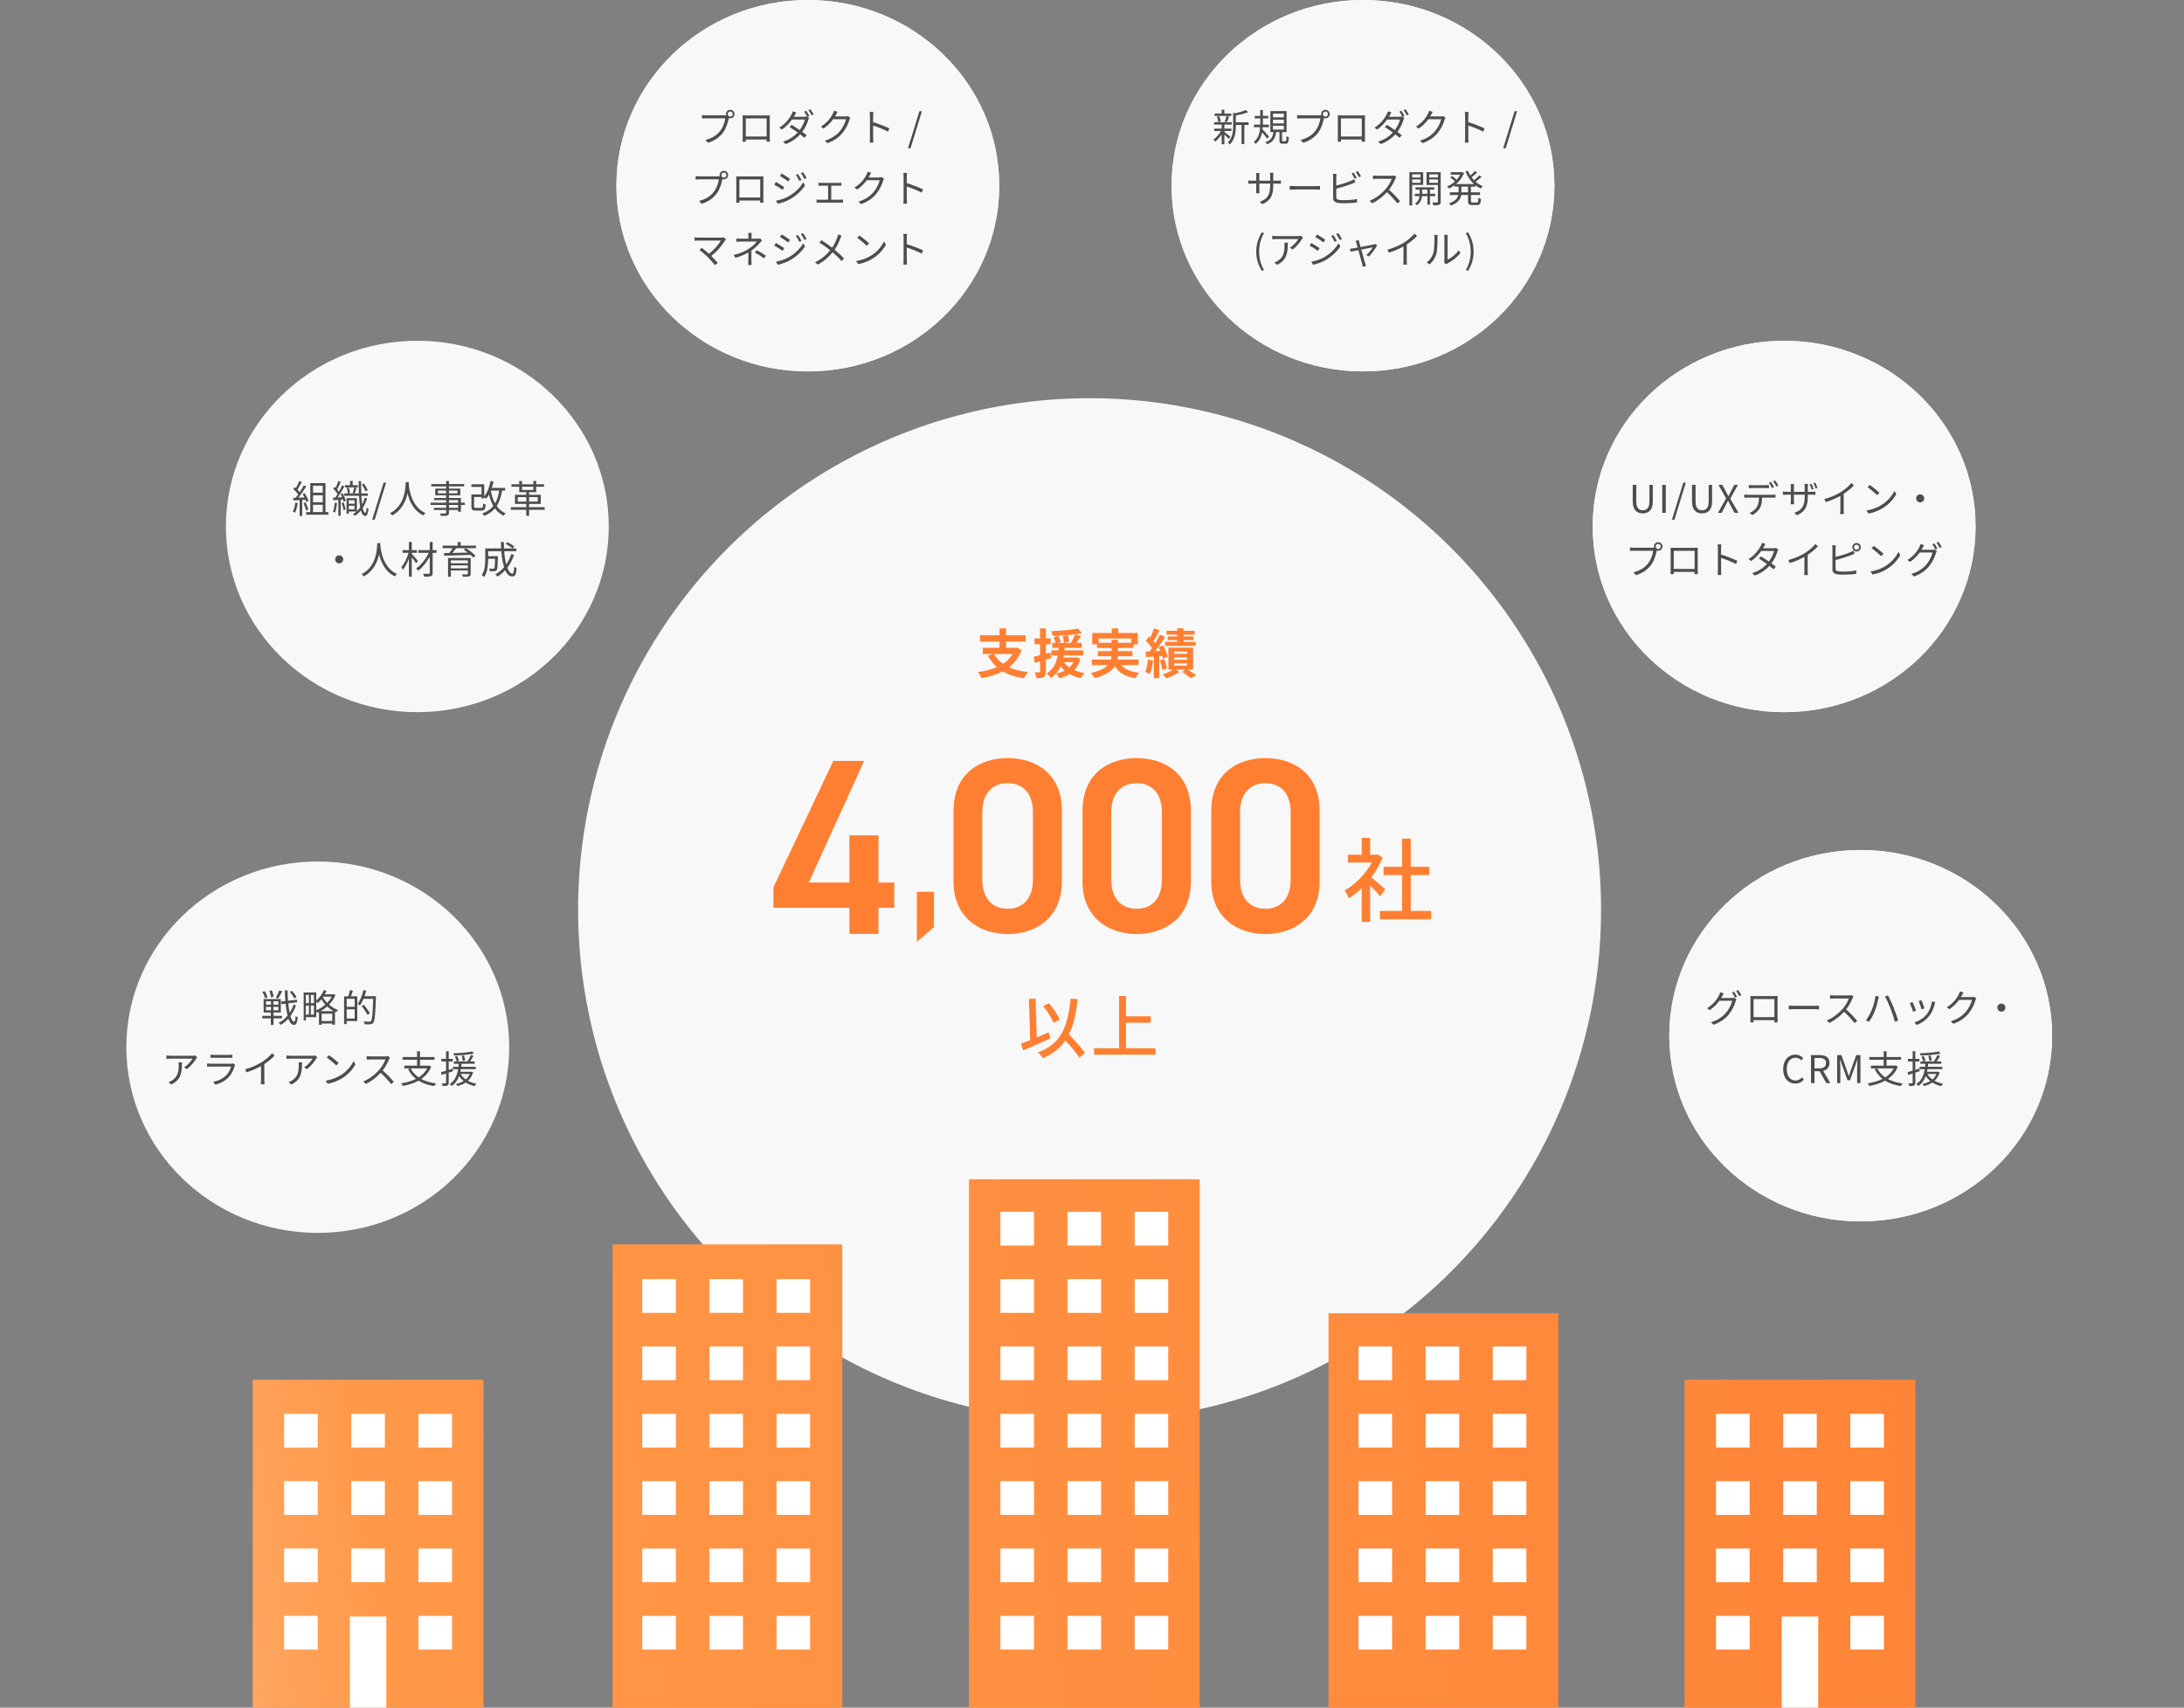 <svg width="573" height="448" viewBox="0 0 573 448" fill="none" xmlns="http://www.w3.org/2000/svg">
<rect x="0" y="0" width="573" height="448" fill="#808080" stroke="none"/>
<circle cx="285.869" cy="238.657" r="134.191" fill="#F8F8F8"/>
<path d="M265.636 171.58H260.82C261.38 172.602 262.164 173.456 263.172 174.156C264.194 173.484 265.034 172.644 265.636 171.58ZM266.868 169.886L268.03 170.544C267.33 172.462 266.182 173.932 264.74 175.052C266.126 175.682 267.778 176.102 269.71 176.312C269.36 176.704 268.884 177.446 268.646 177.936C266.42 177.614 264.572 177.026 263.074 176.13C261.436 176.998 259.532 177.558 257.488 177.908C257.334 177.46 256.9 176.676 256.578 176.298C258.412 176.06 260.106 175.654 261.548 175.024C260.61 174.198 259.84 173.19 259.196 172L260.428 171.58H257.838V169.942H262.234V168.318H257.138V166.666H262.234V164.846H263.956V166.666H269.08V168.318H263.956V169.942H266.574L266.868 169.886ZM275.576 171.174L275.786 172.658C275.324 172.798 274.862 172.938 274.4 173.064V176.144C274.4 176.914 274.26 177.334 273.84 177.6C273.42 177.866 272.818 177.922 271.908 177.908C271.866 177.502 271.684 176.816 271.488 176.368C271.992 176.396 272.468 176.396 272.636 176.382C272.804 176.382 272.874 176.326 272.874 176.144V173.498L271.474 173.918L271.222 172.28C271.698 172.182 272.258 172.042 272.874 171.888V169.018H271.404V167.478H272.874V164.846H274.4V167.478H275.66V169.018H274.4V171.482L275.576 171.174ZM281.61 173.708H279.174C279.524 174.24 279.986 174.702 280.574 175.108C280.994 174.716 281.358 174.254 281.61 173.708ZM282.562 172.462L283.458 172.826C283.108 174.072 282.576 175.038 281.848 175.808C282.646 176.158 283.542 176.41 284.536 176.564C284.186 176.886 283.766 177.502 283.556 177.922C282.45 177.684 281.456 177.32 280.602 176.844C279.832 177.32 278.922 177.684 277.956 177.936C277.788 177.586 277.34 176.97 277.06 176.704C277.9 176.536 278.67 176.284 279.342 175.934C278.936 175.612 278.586 175.22 278.278 174.8C277.732 175.976 276.934 177.068 275.688 177.88C275.464 177.488 274.988 176.956 274.61 176.676C276.458 175.542 277.172 173.75 277.494 171.958H275.814V170.614H277.676C277.69 170.39 277.704 170.166 277.732 169.956H276.08V168.654H276.948C276.836 168.22 276.626 167.604 276.444 167.142L277.704 166.792C277.914 167.31 278.208 167.982 278.334 168.402L277.55 168.654H279.16C279.118 168.192 278.992 167.464 278.852 166.89L280.154 166.666C280.308 167.212 280.476 167.926 280.532 168.36L279.23 168.654H280.98C281.372 167.996 281.82 167.086 282.072 166.4C280.21 166.638 278.054 166.764 276.178 166.792C276.15 166.428 275.982 165.896 275.828 165.56C278.278 165.476 281.148 165.266 282.87 164.888L283.808 166.134C283.276 166.232 282.702 166.316 282.072 166.4L283.612 166.848C283.234 167.464 282.828 168.108 282.464 168.654H283.794V169.956H279.314C279.3 170.18 279.286 170.39 279.258 170.614H284.2V171.958H279.09C279.048 172.14 279.02 172.322 278.978 172.504H282.296L282.562 172.462ZM288.218 168.626H291.634V167.828H293.3V168.626H296.786V167.52H288.218V168.626ZM298.704 174.478H294.112C295.106 175.598 296.674 176.242 298.886 176.48C298.55 176.83 298.116 177.488 297.906 177.936C295.246 177.516 293.58 176.522 292.474 174.786C291.648 176.032 290.094 177.138 287.238 177.908C287.042 177.544 286.566 176.914 286.202 176.564C288.554 176.032 289.898 175.304 290.668 174.478H286.454V173.036H291.48C291.55 172.742 291.592 172.448 291.62 172.154H288.036V170.81H291.634V169.97H287.812V169.046H286.566V166.064H291.676V164.846H293.384V166.064H298.508V169.046H297.388V169.97H293.3V170.81H297.108V172.154H293.286C293.272 172.448 293.244 172.742 293.174 173.036H298.704V174.478ZM308.854 166.96V166.484H306.04V165.476H308.854V164.846H310.52V165.476H313.432V166.484H310.52V166.96H313.096V167.926H310.52V168.402H313.698V169.438H305.69V168.402H308.854V167.926H306.376V166.96H308.854ZM301.182 173.022L302.512 173.246C302.386 174.576 302.078 175.962 301.686 176.858C301.406 176.662 300.804 176.396 300.468 176.27C300.874 175.444 301.07 174.198 301.182 173.022ZM304.906 172.056L304.136 172.126V177.908H302.708V172.238L300.706 172.378L300.594 170.936L301.602 170.88C301.812 170.628 302.022 170.348 302.232 170.054C301.84 169.424 301.196 168.668 300.636 168.094L301.448 166.974C301.546 167.072 301.658 167.17 301.77 167.268C302.162 166.498 302.554 165.56 302.778 164.846L304.22 165.35C303.73 166.316 303.156 167.422 302.638 168.206C302.806 168.388 302.96 168.584 303.086 168.752C303.576 167.968 304.024 167.17 304.346 166.484L305.704 167.114C304.934 168.29 303.982 169.676 303.1 170.796L304.402 170.712C304.262 170.39 304.108 170.082 303.954 169.788L305.144 169.312C305.662 170.25 306.194 171.468 306.348 172.252L305.102 172.812C305.06 172.588 304.99 172.336 304.906 172.056ZM304.29 173.26L305.452 172.91C305.788 173.694 306.082 174.702 306.166 175.374L304.934 175.78C304.878 175.094 304.598 174.058 304.29 173.26ZM308.042 174.03V174.618H311.444V174.03H308.042ZM308.042 172.476V173.078H311.444V172.476H308.042ZM308.042 170.936V171.524H311.444V170.936H308.042ZM313.026 175.654H311.528C312.382 176.158 313.348 176.746 313.908 177.138L312.452 177.922C311.934 177.488 310.968 176.802 310.142 176.284L311.01 175.654H308.462L309.4 176.27C308.546 176.928 307.16 177.6 306.04 177.964C305.788 177.67 305.326 177.222 305.018 176.928C305.97 176.648 307.076 176.13 307.776 175.654H306.558V169.914H313.026V175.654Z" fill="#FF7F32"/>
<path d="M278.029 267.485L276.409 268.349C275.941 267.125 274.789 265.253 273.673 263.939L275.203 263.201C276.373 264.497 277.507 266.243 278.029 267.485ZM275.149 270.833L275.545 272.453C273.097 273.569 270.451 274.703 268.453 275.549L267.841 273.803C268.525 273.551 269.371 273.227 270.289 272.867L269.947 262.049L271.693 261.977L271.999 272.165C273.043 271.733 274.105 271.283 275.149 270.833ZM284.635 276.161L283.231 277.511C282.457 276.305 280.945 274.523 279.505 272.957C278.155 274.955 276.265 276.467 273.655 277.583C273.421 277.223 272.737 276.449 272.305 276.107C278.281 273.893 280.153 269.555 280.891 261.977L282.727 262.157C282.313 265.937 281.647 268.961 280.441 271.373C281.971 272.957 283.771 274.883 284.635 276.161ZM295.417 274.991H303.157V276.683H287.047V274.991H293.617V261.275H295.417V266.621H301.915V268.295H295.417V274.991Z" fill="#FF7F32"/>
<ellipse cx="83.373" cy="274.726" rx="50.224" ry="48.718" fill="#F8F8F8"/>
<path d="M77.796 261.584C77.585 261.124 77.066 260.444 76.606 259.944L76.046 260.244C76.505 260.754 77.005 261.464 77.195 261.944L77.796 261.584ZM73.266 259.834C73.076 260.414 72.686 261.234 72.376 261.744L72.966 261.954C73.285 261.484 73.695 260.724 74.025 260.064L73.266 259.834ZM71.766 261.494C71.736 261.054 71.546 260.344 71.316 259.804L70.675 259.954C70.885 260.494 71.066 261.224 71.096 261.664L71.766 261.494ZM70.175 261.634C70.076 261.194 69.766 260.514 69.436 260.014L68.826 260.214C69.145 260.734 69.436 261.434 69.525 261.884L70.175 261.634ZM69.785 264.134H71.096V265.054H69.785V264.134ZM69.785 262.674H71.096V263.584H69.785V262.674ZM73.035 263.584H71.725V262.674H73.035V263.584ZM73.035 265.054H71.725V264.134H73.035V265.054ZM73.986 267.164V266.494H71.766V265.634H73.675V262.094H69.165V265.634H71.055V266.494H68.805V267.164H71.055V268.904H71.766V267.164H73.986ZM77.046 263.484C76.805 264.254 76.436 265.014 75.986 265.694C75.846 264.994 75.725 264.154 75.635 263.224L77.986 262.924L77.895 262.254L75.576 262.544C75.505 261.684 75.456 260.774 75.436 259.824H74.725C74.755 260.804 74.805 261.744 74.876 262.624L73.766 262.764L73.856 263.444L74.936 263.304C75.055 264.514 75.216 265.584 75.436 266.454C74.766 267.264 73.975 267.924 73.096 268.334C73.285 268.474 73.505 268.694 73.626 268.864C74.365 268.474 75.055 267.914 75.656 267.234C76.016 268.264 76.505 268.864 77.156 268.894C77.566 268.914 77.936 268.474 78.135 266.924C78.016 266.864 77.716 266.684 77.585 266.524C77.516 267.504 77.376 268.044 77.156 268.034C76.775 268.004 76.456 267.464 76.195 266.564C76.805 265.734 77.296 264.784 77.626 263.814L77.046 263.484ZM84.096 265.274C84.706 264.944 85.296 264.534 85.835 264.044C86.335 264.514 86.906 264.934 87.535 265.274H84.096ZM84.395 267.854V265.934H87.165V267.854H84.395ZM82.966 262.794C83.106 262.914 83.255 263.064 83.335 263.154C83.675 262.874 84.005 262.544 84.316 262.164C84.585 262.624 84.936 263.104 85.356 263.564C84.626 264.204 83.785 264.714 82.966 265.054V262.794ZM81.555 266.184V263.804H82.365V266.184H81.555ZM80.246 263.804H81.046V266.184H80.246V263.804ZM81.046 261.004V263.174H80.246V261.004H81.046ZM82.365 263.174H81.555V261.004H82.365V263.174ZM87.035 261.464C86.736 262.054 86.316 262.604 85.835 263.104C85.365 262.624 84.996 262.104 84.725 261.624L84.835 261.464H87.035ZM87.525 260.804L87.395 260.844H85.216C85.385 260.554 85.535 260.244 85.665 259.934L84.966 259.744C84.535 260.814 83.805 261.804 82.966 262.484V260.364H79.675V267.724H80.246V266.844H82.966V265.324C83.066 265.444 83.165 265.594 83.216 265.704C83.376 265.634 83.535 265.564 83.695 265.484V268.854H84.395V268.514H87.165V268.834H87.885V265.454C87.996 265.504 88.096 265.554 88.206 265.594C88.316 265.394 88.525 265.114 88.686 264.964C87.785 264.644 86.996 264.144 86.335 263.574C87.035 262.854 87.626 262.004 88.005 261.044L87.525 260.804ZM93.055 264.134H90.956V262.044H93.055V264.134ZM90.956 267.194V264.794H93.055V267.194H90.956ZM91.796 259.754C91.725 260.224 91.546 260.894 91.395 261.374H90.275V268.654H90.956V267.864H93.736V261.374H92.076C92.246 260.944 92.425 260.394 92.596 259.904L91.796 259.754ZM98.626 261.344H95.635C95.805 260.874 95.945 260.394 96.066 259.904L95.356 259.734C95.035 261.104 94.496 262.484 93.826 263.364C93.986 263.464 94.305 263.664 94.436 263.784C94.785 263.314 95.096 262.704 95.376 262.034H97.915C97.785 266.014 97.635 267.534 97.305 267.884C97.206 268.014 97.096 268.034 96.895 268.034C96.665 268.034 96.066 268.034 95.415 267.974C95.555 268.184 95.645 268.484 95.665 268.704C96.225 268.734 96.796 268.754 97.145 268.714C97.486 268.684 97.716 268.594 97.936 268.314C98.335 267.824 98.466 266.284 98.626 261.724V261.344ZM97.046 265.844C96.725 265.254 96.035 264.294 95.475 263.584L94.895 263.924C95.445 264.644 96.115 265.634 96.415 266.234L97.046 265.844ZM51.733 277.384L51.243 276.914C51.093 276.944 50.733 276.974 50.543 276.974H44.803C44.433 276.974 44.013 276.934 43.663 276.884V277.794C44.053 277.754 44.433 277.734 44.803 277.734H50.503C50.173 278.354 49.233 279.444 48.313 279.974L48.973 280.504C50.113 279.714 51.063 278.424 51.463 277.744C51.533 277.634 51.663 277.484 51.733 277.384ZM47.743 278.704H46.843C46.873 278.964 46.883 279.184 46.883 279.424C46.883 281.094 46.663 282.514 45.113 283.464C44.833 283.664 44.493 283.824 44.213 283.914L44.953 284.514C47.503 283.244 47.743 281.414 47.743 278.704ZM55.233 276.694V277.524C55.503 277.504 55.823 277.494 56.133 277.494H60.053C60.393 277.494 60.733 277.504 60.973 277.524V276.694C60.733 276.734 60.383 276.744 60.063 276.744H56.133C55.813 276.744 55.493 276.734 55.233 276.694ZM61.703 279.334L61.133 278.974C61.023 279.034 60.813 279.054 60.583 279.054H55.313C55.043 279.054 54.703 279.034 54.333 278.994V279.834C54.693 279.814 55.073 279.804 55.313 279.804H60.623C60.443 280.524 60.043 281.374 59.433 282.014C58.583 282.914 57.333 283.554 55.913 283.844L56.533 284.554C57.813 284.204 59.063 283.614 60.113 282.464C60.853 281.654 61.303 280.614 61.573 279.624C61.593 279.554 61.653 279.424 61.703 279.334ZM64.283 280.534L64.683 281.314C66.073 280.884 67.443 280.284 68.493 279.684V283.384C68.493 283.764 68.463 284.264 68.433 284.454H69.413C69.373 284.254 69.353 283.764 69.353 283.384V279.164C70.373 278.484 71.293 277.724 72.053 276.934L71.383 276.314C70.693 277.144 69.693 278.014 68.653 278.664C67.543 279.364 66.013 280.064 64.283 280.534ZM83.233 277.384L82.743 276.914C82.593 276.944 82.233 276.974 82.043 276.974H76.303C75.933 276.974 75.513 276.934 75.163 276.884V277.794C75.553 277.754 75.933 277.734 76.303 277.734H82.003C81.673 278.354 80.733 279.444 79.813 279.974L80.473 280.504C81.613 279.714 82.563 278.424 82.963 277.744C83.033 277.634 83.163 277.484 83.233 277.384ZM79.243 278.704H78.343C78.373 278.964 78.383 279.184 78.383 279.424C78.383 281.094 78.163 282.514 76.613 283.464C76.333 283.664 75.993 283.824 75.713 283.914L76.453 284.514C79.003 283.244 79.243 281.414 79.243 278.704ZM86.293 276.814L85.723 277.424C86.463 277.924 87.713 278.994 88.213 279.514L88.843 278.884C88.283 278.324 87.003 277.284 86.293 276.814ZM85.433 283.514L85.963 284.334C87.633 284.024 88.893 283.414 89.893 282.784C91.403 281.834 92.573 280.474 93.253 279.224L92.773 278.374C92.193 279.604 90.973 281.084 89.433 282.054C88.483 282.644 87.183 283.254 85.433 283.514ZM102.328 277.454L101.818 277.064C101.658 277.114 101.398 277.144 101.068 277.144H97.208C96.908 277.144 96.338 277.104 96.198 277.084V277.994C96.308 277.984 96.858 277.944 97.208 277.944H101.108C100.858 278.774 100.128 279.954 99.448 280.724C98.418 281.874 96.938 283.064 95.328 283.694L95.968 284.364C97.448 283.694 98.798 282.594 99.868 281.444C100.888 282.354 101.948 283.534 102.618 284.414L103.318 283.814C102.668 283.024 101.448 281.724 100.398 280.824C101.108 279.924 101.738 278.754 102.078 277.894C102.138 277.754 102.268 277.534 102.328 277.454ZM112.068 280.294C111.558 281.284 110.788 282.054 109.838 282.644C108.938 282.024 108.238 281.244 107.758 280.294H112.068ZM112.628 279.534L112.488 279.564H110.188V278.024H113.998V277.304H110.188V275.784H109.428V277.304H105.638V278.024H109.428V279.564H106.088V280.294H107.668L107.068 280.504C107.578 281.524 108.268 282.364 109.138 283.044C107.998 283.614 106.668 283.984 105.258 284.204C105.398 284.364 105.598 284.714 105.658 284.904C107.158 284.634 108.578 284.194 109.808 283.514C110.938 284.214 112.318 284.684 113.938 284.934C114.038 284.724 114.238 284.394 114.408 284.234C112.908 284.034 111.598 283.644 110.528 283.064C111.668 282.274 112.578 281.234 113.138 279.844L112.628 279.534ZM123.918 275.844C122.758 276.104 120.648 276.274 118.918 276.334C118.988 276.504 119.078 276.744 119.098 276.914C120.848 276.864 122.998 276.704 124.358 276.404L123.918 275.844ZM122.048 278.204C121.988 277.874 121.868 277.314 121.738 276.884L121.148 276.984C121.258 277.424 121.378 278.004 121.408 278.344L122.048 278.204ZM118.868 281.014L118.768 280.344L117.728 280.674V278.474H118.788V277.784H117.728V275.784H117.028V277.784H115.788V278.474H117.028V280.894C116.528 281.044 116.078 281.184 115.708 281.284L115.828 282.004C116.198 281.894 116.598 281.764 117.028 281.624V284.044C117.028 284.194 116.978 284.224 116.858 284.224C116.748 284.234 116.348 284.234 115.918 284.224C116.018 284.434 116.108 284.734 116.138 284.914C116.768 284.924 117.148 284.894 117.378 284.774C117.628 284.654 117.728 284.454 117.728 284.044V281.394L118.868 281.014ZM119.358 277.194C119.548 277.594 119.738 278.124 119.828 278.464L120.438 278.254C120.348 277.944 120.118 277.424 119.938 277.044L119.358 277.194ZM123.268 281.744C123.018 282.334 122.658 282.814 122.208 283.194C121.648 282.794 121.198 282.304 120.878 281.744H123.268ZM123.718 281.144L123.588 281.164H120.788C120.838 280.944 120.888 280.714 120.918 280.494H124.818V279.864H121.018C121.048 279.594 121.078 279.324 121.098 279.074H124.528V278.464H123.318C123.628 278.034 123.958 277.494 124.238 277.014L123.538 276.784C123.318 277.284 122.938 277.974 122.618 278.464H119.068V279.074H120.378C120.358 279.324 120.328 279.594 120.298 279.864H118.838V280.494H120.198C119.958 281.944 119.418 283.494 117.988 284.384C118.158 284.494 118.388 284.734 118.498 284.904C119.488 284.254 120.078 283.314 120.468 282.294C120.778 282.794 121.178 283.224 121.638 283.594C121.048 283.954 120.358 284.204 119.598 284.374C119.738 284.484 119.938 284.774 120.018 284.924C120.818 284.724 121.558 284.434 122.198 283.994C122.868 284.434 123.658 284.744 124.538 284.934C124.638 284.744 124.828 284.454 124.988 284.304C124.168 284.154 123.408 283.904 122.768 283.544C123.368 282.984 123.838 282.264 124.138 281.324L123.718 281.144Z" fill="#4D4D4D"/>
<ellipse cx="109.49" cy="138.116" rx="50.224" ry="48.718" fill="#F8F8F8"/>
<path d="M77.474 131.847L78.114 131.967C77.974 132.907 77.734 133.867 77.404 134.507C77.284 134.417 76.984 134.277 76.824 134.227C77.154 133.617 77.364 132.727 77.474 131.847ZM80.154 131.117L79.284 131.167V135.327H78.614V131.207L76.984 131.287L76.924 130.617C77.124 130.617 77.354 130.607 77.584 130.597C77.804 130.337 78.034 130.037 78.254 129.707C77.944 129.257 77.414 128.697 76.944 128.277L77.324 127.787C77.424 127.867 77.524 127.957 77.624 128.047C77.954 127.487 78.304 126.737 78.514 126.187L79.174 126.437C78.834 127.107 78.414 127.907 78.034 128.447C78.274 128.687 78.484 128.927 78.644 129.137C79.054 128.507 79.434 127.857 79.714 127.317L80.354 127.597C79.774 128.537 78.974 129.717 78.284 130.577C78.784 130.557 79.334 130.527 79.884 130.507C79.734 130.197 79.564 129.887 79.394 129.617L79.944 129.377C80.354 130.017 80.794 130.867 80.934 131.407L80.344 131.687C80.304 131.517 80.244 131.327 80.154 131.117ZM79.644 131.987L80.204 131.807C80.494 132.417 80.784 133.207 80.874 133.727L80.284 133.927C80.194 133.407 79.914 132.607 79.644 131.987ZM82.124 132.437V134.347H84.664V132.437H82.124ZM84.664 127.417H82.124V129.257H84.664V127.417ZM84.664 131.767V129.927H82.124V131.767H84.664ZM85.394 134.347H86.164V135.027H80.344V134.347H81.404V126.747H85.394V134.347ZM96.484 128.607L95.904 128.877C95.714 128.387 95.304 127.637 94.944 127.077L95.494 126.847C95.884 127.397 96.294 128.137 96.484 128.607ZM87.844 131.847L88.424 131.957C88.334 132.877 88.154 133.837 87.884 134.477C87.774 134.397 87.494 134.277 87.354 134.227C87.624 133.617 87.754 132.717 87.844 131.847ZM89.634 131.957L90.154 131.797C90.384 132.387 90.594 133.157 90.674 133.667L90.124 133.837C90.064 133.317 89.844 132.547 89.634 131.957ZM89.354 129.597L89.884 129.407C90.254 130.027 90.604 130.867 90.714 131.397L90.154 131.627C90.124 131.457 90.064 131.257 89.994 131.037L89.394 131.087V135.307H88.774V131.137C88.284 131.177 87.834 131.207 87.424 131.237L87.364 130.567L87.984 130.537C88.174 130.267 88.374 129.947 88.574 129.607C88.304 129.167 87.854 128.607 87.454 128.197L87.794 127.697C87.884 127.787 87.974 127.877 88.064 127.977C88.324 127.417 88.594 126.707 88.744 126.187L89.384 126.407C89.104 127.067 88.764 127.867 88.454 128.407C88.624 128.617 88.784 128.827 88.914 129.017C89.234 128.437 89.534 127.837 89.754 127.337L90.354 127.587C89.864 128.517 89.194 129.657 88.604 130.517L89.764 130.457C89.644 130.157 89.504 129.857 89.354 129.597ZM91.514 133.627H93.014V132.697H91.514V133.627ZM93.014 131.247H91.514V132.157H93.014V131.247ZM95.694 130.587L96.294 130.747C96.034 131.667 95.664 132.517 95.164 133.257C95.334 134.057 95.564 134.517 95.844 134.537C96.004 134.547 96.134 134.007 96.194 133.137C96.304 133.267 96.574 133.447 96.684 133.507C96.504 134.977 96.174 135.377 95.824 135.367C95.294 135.347 94.934 134.827 94.674 133.917C94.224 134.457 93.694 134.937 93.094 135.337C92.984 135.197 92.764 134.977 92.624 134.867C92.944 134.667 93.254 134.437 93.524 134.187H91.514V134.777H90.924V130.697H93.634V134.087C93.954 133.797 94.244 133.477 94.494 133.127C94.344 132.287 94.254 131.247 94.194 130.057H90.294V129.447H91.264C91.244 129.047 91.124 128.467 90.964 128.017L91.484 127.897C91.664 128.347 91.794 128.957 91.814 129.337L91.384 129.447H92.934L92.524 129.337C92.674 128.937 92.844 128.307 92.924 127.867H90.514V127.287H91.844V126.177H92.534V127.287H93.884V127.867H92.964L93.564 128.017C93.394 128.507 93.224 129.077 93.054 129.447H94.164C94.124 128.457 94.104 127.377 94.084 126.227H94.724C94.724 127.377 94.744 128.467 94.784 129.447H96.524V130.057H94.814C94.864 130.907 94.924 131.677 95.014 132.317C95.304 131.787 95.534 131.207 95.694 130.587ZM97.644 136.337L100.644 126.607H101.304L98.314 136.337H97.644ZM106.44 126.487H107.26C107.25 126.617 107.25 126.777 107.24 126.947C107.33 128.267 107.87 132.887 111.63 134.607C111.42 134.767 111.19 135.017 111.08 135.217C108.5 133.997 107.4 131.437 106.92 129.437C106.48 131.437 105.45 133.847 102.92 135.217C102.79 135.037 102.55 134.797 102.32 134.647C106.37 132.577 106.37 127.807 106.44 126.487ZM120.19 133.227V132.477H117.79V133.227H120.19ZM117.79 131.187V131.887H120.19V131.187H117.79ZM114.9 129.417H117.05V128.697H114.9V129.417ZM120.03 128.697H117.79V129.417H120.03V128.697ZM121.96 131.887V132.477H120.93V134.247H120.19V133.797H117.79V134.487C117.79 134.947 117.65 135.117 117.35 135.227C117.04 135.337 116.52 135.347 115.69 135.347C115.65 135.157 115.53 134.887 115.43 134.717C116.03 134.737 116.63 134.727 116.8 134.727C116.99 134.717 117.05 134.657 117.05 134.487V133.797H113.82V133.227H117.05V132.477H112.96V131.887H117.05V131.187H113.91V130.637H117.05V129.937H114.19V128.177H117.05V127.597H113.15V126.987H117.05V126.187H117.79V126.987H121.77V127.597H117.79V128.177H120.77V129.937H117.79V130.637H120.93V131.887H121.96ZM128.77 128.707L128.76 128.727C129 129.967 129.37 131.097 129.9 132.057C130.42 131.157 130.76 130.047 130.98 128.707H128.77ZM132.54 128.707H131.73C131.45 130.367 131.01 131.687 130.32 132.747C130.92 133.597 131.69 134.257 132.65 134.667C132.49 134.807 132.25 135.097 132.13 135.297C131.19 134.857 130.45 134.207 129.85 133.377C129.14 134.217 128.22 134.857 127.01 135.347C126.93 135.177 126.7 134.847 126.56 134.687C127.82 134.237 128.75 133.597 129.43 132.737C128.94 131.877 128.57 130.867 128.29 129.747C128.07 130.147 127.84 130.507 127.59 130.817C127.47 130.727 127.23 130.557 127.05 130.437V130.767H126.33V130.387H124.39V132.877C124.39 133.197 124.47 133.247 124.88 133.247H126.29C126.66 133.247 126.72 133.087 126.75 132.077C126.9 132.197 127.21 132.317 127.42 132.367C127.33 133.627 127.12 133.947 126.35 133.947H124.81C123.93 133.947 123.68 133.737 123.68 132.887V129.707H126.33V127.747H123.68V127.057H127.05V130.217C127.85 129.237 128.41 127.757 128.71 126.187L129.48 126.327C129.36 126.907 129.21 127.467 129.03 127.997H132.54V128.707ZM135.85 131.597H138.07V130.417H135.85V131.597ZM141.09 130.417H138.82V131.597H141.09V130.417ZM136.96 127.697V128.537H139.93V127.697H136.96ZM142.91 133.057V133.747H138.82V135.317H138.07V133.747H134.01V133.057H138.07V132.207H135.11V129.807H138.07V129.117H136.23V127.697H134.18V127.047H136.23V126.177H136.96V127.047H139.93V126.177H140.68V127.047H142.74V127.697H140.68V129.117H138.82V129.807H141.87V132.207H138.82V133.057H142.91ZM88.992 145.687C89.582 145.687 90.052 146.157 90.052 146.747C90.052 147.337 89.582 147.807 88.992 147.807C88.402 147.807 87.932 147.337 87.932 146.747C87.932 146.157 88.402 145.687 88.992 145.687ZM98.982 142.487H99.802C99.792 142.617 99.792 142.777 99.782 142.947C99.872 144.267 100.412 148.887 104.172 150.607C103.962 150.767 103.732 151.017 103.622 151.217C101.042 149.997 99.942 147.437 99.462 145.437C99.022 147.437 97.992 149.847 95.462 151.217C95.332 151.037 95.092 150.797 94.862 150.647C98.912 148.577 98.912 143.807 98.982 142.487ZM109.652 147.147L109.182 147.787C108.962 147.427 108.442 146.727 108.032 146.187V151.297H107.292V146.497C106.862 147.667 106.292 148.807 105.702 149.487C105.622 149.277 105.432 148.967 105.292 148.787C106.052 147.957 106.812 146.407 107.182 145.027H105.632V144.317H107.292V142.177H108.032V144.317H109.392V145.027H108.032V145.287C108.402 145.687 109.402 146.857 109.652 147.147ZM114.542 144.327V145.037H113.512V150.297C113.512 150.807 113.382 151.037 113.052 151.147C112.722 151.277 112.132 151.297 111.292 151.297C111.252 151.087 111.132 150.747 111.022 150.537C111.672 150.557 112.312 150.547 112.502 150.547C112.682 150.537 112.752 150.487 112.752 150.307V146.047C111.962 147.487 110.822 148.897 109.722 149.727C109.592 149.537 109.372 149.277 109.192 149.127C110.442 148.277 111.752 146.607 112.492 145.037H109.772V144.327H112.752V142.197H113.512V144.327H114.542ZM118.292 149.097H122.742V148.317H118.292V149.097ZM122.742 147.007H118.292V147.777H122.742V147.007ZM123.492 146.387V150.517C123.492 150.917 123.392 151.107 123.082 151.197C122.762 151.297 122.252 151.307 121.452 151.307C121.412 151.127 121.302 150.867 121.212 150.697C121.792 150.707 122.372 150.707 122.542 150.707C122.692 150.697 122.742 150.657 122.742 150.517V149.657H118.292V151.307H117.552V146.387H123.492ZM122.222 143.817H119.692C119.392 144.227 119.042 144.667 118.712 145.057C119.942 145.037 121.352 145.007 122.752 144.977C122.392 144.697 122.012 144.417 121.662 144.187L122.222 143.817ZM124.862 143.147V143.817H122.252C123.142 144.377 124.222 145.217 124.772 145.807L124.152 146.247C123.982 146.047 123.742 145.817 123.472 145.577C120.962 145.677 118.302 145.747 116.552 145.777L116.522 145.087L117.902 145.067C118.192 144.687 118.512 144.217 118.742 143.817H116.132V143.147H120.102V142.177H120.852V143.147H124.862ZM132.692 142.677L133.132 142.227C133.752 142.537 134.532 143.017 134.922 143.367L134.462 143.877C134.082 143.527 133.322 143.017 132.692 142.677ZM134.112 145.377L134.862 145.567C134.432 146.857 133.842 147.997 133.102 148.947C133.472 149.927 133.932 150.497 134.442 150.497C134.722 150.497 134.842 149.977 134.912 148.647C135.082 148.817 135.352 148.987 135.552 149.047C135.412 150.747 135.142 151.237 134.382 151.237C133.612 151.237 133.012 150.627 132.552 149.597C131.952 150.247 131.262 150.807 130.492 151.257C130.382 151.107 130.122 150.807 129.952 150.667C130.842 150.187 131.612 149.567 132.252 148.817C131.892 147.687 131.652 146.217 131.522 144.607H128.072V145.907H130.622V146.227C130.572 148.467 130.512 149.307 130.302 149.567C130.152 149.757 129.982 149.827 129.702 149.857C129.452 149.877 129.002 149.877 128.512 149.857C128.502 149.627 128.422 149.347 128.302 149.157C128.762 149.197 129.192 149.207 129.362 149.207C129.502 149.207 129.602 149.187 129.662 149.097C129.802 148.947 129.852 148.317 129.892 146.597H128.072V146.677C128.072 148.077 127.922 150.087 127.022 151.387C126.892 151.237 126.572 150.977 126.402 150.887C127.222 149.667 127.312 147.957 127.312 146.667V143.877H131.482C131.442 143.327 131.432 142.767 131.422 142.197H132.192C132.192 142.777 132.202 143.337 132.232 143.877H135.462V144.607H132.282C132.382 145.937 132.562 147.127 132.832 148.077C133.372 147.287 133.802 146.387 134.112 145.377Z" fill="#4D4D4D"/>
<ellipse cx="211.947" cy="48.718" rx="50.224" ry="48.718" fill="#F8F8F8"/>
<path d="M202.959 53.184V45.844H205.059C206.699 45.844 207.799 46.404 207.799 48.004C207.799 49.554 206.709 50.274 205.099 50.274H203.889V53.184H202.959ZM203.889 49.524H204.979C206.269 49.524 206.879 49.054 206.879 48.004C206.879 46.944 206.229 46.604 204.939 46.604H203.889V49.524ZM209.218 53.184V52.644C211.368 50.504 212.578 49.224 212.578 48.054C212.578 47.244 212.138 46.664 211.228 46.664C210.628 46.664 210.108 47.044 209.708 47.514L209.178 47.004C209.778 46.354 210.408 45.924 211.338 45.924C212.648 45.924 213.468 46.754 213.468 48.014C213.468 49.354 212.248 50.684 210.558 52.464C210.938 52.434 211.378 52.394 211.758 52.394H213.828V53.184H209.218ZM215.824 53.184V45.844H216.944L218.354 49.774C218.524 50.284 218.694 50.794 218.874 51.304H218.924C219.094 50.794 219.254 50.284 219.424 49.774L220.824 45.844H221.944V53.184H221.074V49.124C221.074 48.494 221.144 47.604 221.194 46.964H221.154L220.574 48.634L219.184 52.444H218.564L217.174 48.634L216.594 46.964H216.554C216.594 47.604 216.664 48.494 216.664 49.124V53.184H215.824Z" fill="#4D4D4D"/>
<ellipse cx="211.947" cy="48.718" rx="50.224" ry="48.718" fill="#F8F8F8"/>
<path d="M190.923 29.932C190.923 29.562 191.223 29.262 191.583 29.262C191.953 29.262 192.253 29.562 192.253 29.932C192.253 30.292 191.953 30.592 191.583 30.592C191.223 30.592 190.923 30.292 190.923 29.932ZM190.463 29.932C190.463 30.042 190.483 30.152 190.513 30.252C190.393 30.262 190.283 30.262 190.193 30.262H185.173C184.843 30.262 184.453 30.232 184.173 30.192V31.082C184.433 31.072 184.773 31.052 185.173 31.052H190.283C190.153 32.012 189.683 33.402 188.973 34.312C188.143 35.382 187.013 36.232 185.073 36.712L185.753 37.462C187.593 36.892 188.783 35.962 189.693 34.792C190.483 33.762 190.973 32.152 191.183 31.102C191.193 31.062 191.203 31.022 191.203 30.992C191.323 31.032 191.453 31.052 191.583 31.052C192.203 31.052 192.713 30.552 192.713 29.932C192.713 29.312 192.203 28.802 191.583 28.802C190.963 28.802 190.463 29.312 190.463 29.932ZM194.833 30.262C194.853 30.502 194.853 30.812 194.853 31.042V35.962C194.853 36.312 194.833 37.052 194.823 37.182H195.683C195.673 37.102 195.673 36.862 195.663 36.602H201.123C201.123 36.872 201.113 37.112 201.113 37.182H201.973C201.963 37.072 201.953 36.292 201.953 35.972V31.042C201.953 30.792 201.953 30.512 201.973 30.262C201.673 30.282 201.313 30.282 201.093 30.282H195.723C195.493 30.282 195.223 30.272 194.833 30.262ZM195.663 31.072H201.133V35.822H195.663V31.072ZM211.523 29.052L210.993 29.282C211.263 29.652 211.593 30.242 211.793 30.642L211.623 30.542C211.463 30.602 211.233 30.632 210.963 30.632H208.263C208.333 30.512 208.403 30.392 208.463 30.282C208.563 30.092 208.743 29.752 208.913 29.492L208.003 29.202C207.943 29.462 207.783 29.812 207.683 29.992C207.223 30.902 206.193 32.412 204.473 33.482L205.143 33.992C206.263 33.222 207.153 32.242 207.793 31.352H211.173C210.973 32.172 210.463 33.242 209.813 34.122C209.113 33.632 208.363 33.142 207.703 32.762L207.163 33.322C207.803 33.722 208.573 34.242 209.283 34.762C208.393 35.732 207.103 36.652 205.413 37.162L206.133 37.792C207.823 37.152 209.053 36.242 209.943 35.252C210.363 35.572 210.733 35.882 211.033 36.152L211.623 35.462C211.303 35.202 210.913 34.902 210.483 34.592C211.233 33.572 211.783 32.392 212.053 31.472C212.103 31.312 212.203 31.082 212.283 30.942L211.813 30.662L212.343 30.422C212.133 30.012 211.773 29.412 211.523 29.052ZM212.623 28.652L212.093 28.872C212.373 29.252 212.703 29.812 212.923 30.252L213.463 30.012C213.273 29.642 212.883 29.012 212.623 28.652ZM219.743 29.342L218.813 29.042C218.753 29.302 218.603 29.662 218.503 29.832C218.073 30.732 217.083 32.182 215.363 33.212L216.053 33.732C217.143 33.002 217.983 32.112 218.593 31.272H221.973C221.763 32.182 221.153 33.472 220.373 34.392C219.463 35.452 218.213 36.362 216.383 36.902L217.103 37.552C218.983 36.862 220.173 35.942 221.083 34.832C221.973 33.752 222.593 32.402 222.863 31.392C222.913 31.232 223.013 31.002 223.093 30.862L222.423 30.452C222.263 30.522 222.043 30.552 221.773 30.552H219.063C219.153 30.412 219.233 30.272 219.303 30.132C219.393 29.942 219.573 29.602 219.743 29.342ZM228.243 36.232C228.243 36.602 228.223 37.092 228.173 37.412H229.143C229.103 37.082 229.083 36.542 229.083 36.232C229.083 35.942 229.083 34.432 229.073 32.932C230.183 33.282 231.913 33.952 233.003 34.542L233.343 33.692C232.293 33.162 230.393 32.442 229.073 32.042C229.073 31.412 229.073 30.832 229.073 30.412C229.073 30.112 229.113 29.682 229.143 29.372H228.163C228.223 29.682 228.243 30.132 228.243 30.412V36.232ZM238.219 38.902H238.889L241.879 29.172H241.219L238.219 38.902ZM189.249 45.932C189.249 45.562 189.549 45.262 189.909 45.262C190.279 45.262 190.579 45.562 190.579 45.932C190.579 46.292 190.279 46.592 189.909 46.592C189.549 46.592 189.249 46.292 189.249 45.932ZM188.789 45.932C188.789 46.042 188.809 46.152 188.839 46.252C188.719 46.262 188.609 46.262 188.519 46.262H183.499C183.169 46.262 182.779 46.232 182.499 46.192V47.082C182.759 47.072 183.099 47.052 183.499 47.052H188.609C188.479 48.012 188.009 49.402 187.299 50.312C186.469 51.382 185.339 52.232 183.399 52.712L184.079 53.462C185.919 52.892 187.109 51.962 188.019 50.792C188.809 49.762 189.299 48.152 189.509 47.102C189.519 47.062 189.529 47.022 189.529 46.992C189.649 47.032 189.779 47.052 189.909 47.052C190.529 47.052 191.039 46.552 191.039 45.932C191.039 45.312 190.529 44.802 189.909 44.802C189.289 44.802 188.789 45.312 188.789 45.932ZM193.159 46.262C193.179 46.502 193.179 46.812 193.179 47.042V51.962C193.179 52.312 193.159 53.052 193.149 53.182H194.009C193.999 53.102 193.999 52.862 193.989 52.602H199.449C199.449 52.872 199.439 53.112 199.439 53.182H200.299C200.289 53.072 200.279 52.292 200.279 51.972V47.042C200.279 46.792 200.279 46.512 200.299 46.262C199.999 46.282 199.639 46.282 199.419 46.282H194.049C193.819 46.282 193.549 46.272 193.159 46.262ZM193.989 47.072H199.459V51.822H193.989V47.072ZM209.359 45.652L208.809 45.882C209.139 46.342 209.469 46.942 209.719 47.462L210.289 47.202C210.059 46.732 209.609 46.012 209.359 45.652ZM210.669 45.172L210.109 45.412C210.449 45.862 210.789 46.432 211.059 46.962L211.629 46.702C211.379 46.242 210.939 45.522 210.669 45.172ZM205.089 45.502L204.639 46.172C205.219 46.512 206.309 47.232 206.789 47.602L207.259 46.912C206.829 46.602 205.679 45.832 205.089 45.502ZM203.589 52.652L204.049 53.462C204.979 53.272 206.359 52.812 207.359 52.222C208.959 51.282 210.339 49.992 211.209 48.652L210.729 47.822C209.919 49.232 208.599 50.542 206.939 51.492C205.929 52.062 204.679 52.462 203.589 52.652ZM203.579 47.752L203.129 48.432C203.739 48.742 204.819 49.442 205.319 49.802L205.769 49.102C205.339 48.792 204.169 48.072 203.579 47.752ZM214.739 47.942V48.742C214.949 48.722 215.269 48.712 215.429 48.712H217.269V52.392H214.969C214.739 52.392 214.479 52.372 214.249 52.342V53.182C214.489 53.162 214.749 53.152 214.969 53.152H220.499C220.659 53.152 220.969 53.162 221.169 53.182V52.342C220.969 52.372 220.739 52.392 220.499 52.392H218.079V48.712H220.029C220.259 48.712 220.519 48.722 220.739 48.742V47.942C220.529 47.962 220.279 47.982 220.029 47.982H215.429C215.269 47.982 214.949 47.972 214.739 47.942ZM228.569 45.342L227.639 45.042C227.579 45.302 227.429 45.662 227.329 45.832C226.899 46.732 225.909 48.182 224.189 49.212L224.879 49.732C225.969 49.002 226.809 48.112 227.419 47.272H230.799C230.589 48.182 229.979 49.472 229.199 50.392C228.289 51.452 227.039 52.362 225.209 52.902L225.929 53.552C227.809 52.862 228.999 51.942 229.909 50.832C230.799 49.752 231.419 48.402 231.689 47.392C231.739 47.232 231.839 47.002 231.919 46.862L231.249 46.452C231.089 46.522 230.869 46.552 230.599 46.552H227.889C227.979 46.412 228.059 46.272 228.129 46.132C228.219 45.942 228.399 45.602 228.569 45.342ZM237.069 52.232C237.069 52.602 237.049 53.092 236.999 53.412H237.969C237.929 53.082 237.909 52.542 237.909 52.232C237.909 51.942 237.909 50.432 237.899 48.932C239.009 49.282 240.739 49.952 241.829 50.542L242.169 49.692C241.119 49.162 239.219 48.442 237.899 48.042C237.899 47.412 237.899 46.832 237.899 46.412C237.899 46.112 237.939 45.682 237.969 45.372H236.989C237.049 45.682 237.069 46.132 237.069 46.412V52.232ZM190.489 62.772L189.859 62.262C189.719 62.312 189.489 62.342 189.209 62.342H183.249C182.899 62.342 182.509 62.302 182.229 62.262V63.162C182.429 63.142 182.859 63.102 183.249 63.102H189.129C188.629 64.002 187.479 65.472 186.009 66.572C185.329 65.962 184.509 65.292 184.139 65.022L183.489 65.552C184.019 65.922 185.179 66.922 185.779 67.522C186.409 68.172 187.209 69.052 187.579 69.562L188.309 68.982C187.909 68.492 187.199 67.742 186.599 67.142C188.249 65.882 189.519 64.252 190.239 63.082C190.299 62.992 190.389 62.882 190.489 62.772ZM197.229 61.102H196.309C196.349 61.322 196.359 61.702 196.359 61.982V62.622H194.399C194.069 62.622 193.509 62.612 193.189 62.572V63.412C193.499 63.392 194.069 63.372 194.419 63.372H198.569C198.229 63.842 197.429 64.632 196.539 65.202C195.629 65.792 194.379 66.452 192.489 66.902L192.969 67.642C194.319 67.232 195.419 66.792 196.349 66.252C196.349 66.932 196.339 67.852 196.339 68.432C196.339 68.782 196.309 69.242 196.279 69.532H197.189C197.169 69.222 197.139 68.782 197.139 68.432C197.139 67.762 197.149 66.562 197.149 65.742C198.069 65.102 198.909 64.262 199.409 63.662C199.569 63.482 199.789 63.252 199.969 63.062L199.449 62.562C199.279 62.612 199.049 62.622 198.819 62.622H197.169V61.982C197.169 61.702 197.189 61.322 197.229 61.102ZM200.439 67.772L200.959 67.092C200.029 66.462 199.489 66.142 198.549 65.642L198.029 66.232C198.969 66.732 199.569 67.132 200.439 67.772ZM209.359 61.652L208.809 61.882C209.139 62.342 209.469 62.942 209.719 63.462L210.289 63.202C210.059 62.732 209.609 62.012 209.359 61.652ZM210.669 61.172L210.109 61.412C210.449 61.862 210.789 62.432 211.059 62.962L211.629 62.702C211.379 62.242 210.939 61.522 210.669 61.172ZM205.089 61.502L204.639 62.172C205.219 62.512 206.309 63.232 206.789 63.602L207.259 62.912C206.829 62.602 205.679 61.832 205.089 61.502ZM203.589 68.652L204.049 69.462C204.979 69.272 206.359 68.812 207.359 68.222C208.959 67.282 210.339 65.992 211.209 64.652L210.729 63.822C209.919 65.232 208.599 66.542 206.939 67.492C205.929 68.062 204.679 68.462 203.589 68.652ZM203.579 63.752L203.129 64.432C203.739 64.742 204.819 65.442 205.319 65.802L205.769 65.102C205.339 64.792 204.169 64.072 203.579 63.752ZM220.799 61.832L219.879 61.512C219.839 61.732 219.749 62.052 219.679 62.252C219.379 63.102 218.969 64.052 218.319 64.982C217.529 64.372 216.369 63.552 215.509 63.002L214.989 63.632C215.949 64.232 217.069 65.052 217.809 65.652C216.819 66.862 215.589 67.972 213.839 68.792L214.529 69.422C216.269 68.512 217.509 67.322 218.449 66.192C219.309 66.932 220.069 67.642 220.809 68.492L221.439 67.802C220.729 67.032 219.869 66.252 218.969 65.512C219.639 64.542 220.139 63.442 220.469 62.562C220.549 62.352 220.689 62.012 220.799 61.832ZM225.469 61.782L224.899 62.392C225.639 62.892 226.889 63.962 227.389 64.482L228.019 63.852C227.459 63.292 226.179 62.252 225.469 61.782ZM224.609 68.482L225.139 69.302C226.809 68.992 228.069 68.382 229.069 67.752C230.579 66.802 231.749 65.442 232.429 64.192L231.949 63.342C231.369 64.572 230.149 66.052 228.609 67.022C227.659 67.612 226.359 68.222 224.609 68.482ZM237.069 68.232C237.069 68.602 237.049 69.092 236.999 69.412H237.969C237.929 69.082 237.909 68.542 237.909 68.232C237.909 67.942 237.909 66.432 237.899 64.932C239.009 65.282 240.739 65.952 241.829 66.542L242.169 65.692C241.119 65.162 239.219 64.442 237.899 64.042C237.899 63.412 237.899 62.832 237.899 62.412C237.899 62.112 237.939 61.682 237.969 61.372H236.989C237.049 61.682 237.069 62.132 237.069 62.412V68.232Z" fill="#4D4D4D"/>
<ellipse cx="357.597" cy="48.718" rx="50.224" ry="48.718" fill="#F8F8F8"/>
<path d="M348.61 53.184H349.54V50.274H350.75C352.36 50.274 353.45 49.554 353.45 48.004C353.45 46.404 352.35 45.844 350.71 45.844H348.61V53.184ZM349.54 49.524V46.604H350.59C351.88 46.604 352.53 46.944 352.53 48.004C352.53 49.054 351.92 49.524 350.63 49.524H349.54ZM354.868 53.184H359.478V52.394H357.408C357.028 52.394 356.588 52.434 356.208 52.464C357.898 50.684 359.118 49.354 359.118 48.014C359.118 46.754 358.298 45.924 356.988 45.924C356.058 45.924 355.428 46.354 354.828 47.004L355.358 47.514C355.758 47.044 356.278 46.664 356.878 46.664C357.788 46.664 358.228 47.244 358.228 48.054C358.228 49.224 357.018 50.504 354.868 52.644V53.184ZM361.475 53.184H362.315V49.124C362.315 48.494 362.245 47.604 362.205 46.964H362.245L362.825 48.634L364.215 52.444H364.835L366.225 48.634L366.805 46.964H366.845C366.795 47.604 366.725 48.494 366.725 49.124V53.184H367.595V45.844H366.475L365.075 49.774C364.905 50.284 364.745 50.794 364.575 51.304H364.525C364.345 50.794 364.175 50.284 364.005 49.774L362.595 45.844H361.475V53.184Z" fill="#4D4D4D"/>
<ellipse cx="357.597" cy="48.718" rx="50.224" ry="48.718" fill="#F8F8F8"/>
<path d="M323.053 29.792H321.233V28.782H320.513V29.792H318.673V30.412H323.053V29.792ZM321.903 32.012C322.093 31.652 322.293 31.092 322.483 30.592L321.803 30.432C321.713 30.862 321.483 31.482 321.303 31.882L321.903 32.012ZM320.283 31.872C320.233 31.492 320.063 30.902 319.853 30.452L319.273 30.602C319.463 31.052 319.623 31.652 319.663 32.042L320.283 31.872ZM322.813 35.882C322.583 35.672 321.613 34.882 321.233 34.602V34.362H323.093V33.732H321.233V32.682H323.173V32.052H318.533V32.682H320.513V33.732H318.563V34.362H320.353C319.853 35.242 319.063 36.142 318.343 36.612C318.503 36.742 318.723 36.982 318.843 37.152C319.403 36.712 320.023 36.002 320.513 35.232V37.852H321.233V35.312C321.653 35.692 322.163 36.182 322.373 36.432L322.813 35.882ZM327.583 32.092H324.243V30.312C325.353 30.092 326.603 29.792 327.453 29.412L326.853 28.862C326.213 29.182 325.093 29.502 324.073 29.722L323.533 29.552V33.032C323.533 34.432 323.393 36.162 322.123 37.402C322.293 37.502 322.563 37.762 322.653 37.922C324.053 36.532 324.243 34.532 324.243 33.042V32.792H325.733V37.812H326.463V32.792H327.583V32.092ZM332.963 35.832C332.713 35.542 331.673 34.372 331.253 33.952C331.273 33.762 331.293 33.562 331.303 33.372H332.923V32.702H331.333C331.333 32.562 331.333 32.422 331.333 32.282V31.062H332.743V30.402H331.333V28.852H330.643V30.402H329.203V31.062H330.643V32.282C330.643 32.422 330.643 32.562 330.643 32.702H328.993V33.372H330.613C330.533 34.732 330.203 36.272 328.933 37.222C329.103 37.342 329.343 37.602 329.433 37.762C330.433 36.942 330.913 35.842 331.143 34.712C331.603 35.252 332.203 36.002 332.453 36.382L332.963 35.832ZM333.983 32.992H336.833V33.992H333.983V32.992ZM333.983 31.402H336.833V32.382H333.983V31.402ZM333.983 29.812H336.833V30.782H333.983V29.812ZM336.613 37.042C336.403 37.042 336.363 37.012 336.363 36.782V34.662H337.553V29.132H333.293V34.662H334.093C333.933 35.892 333.503 36.812 331.983 37.302C332.133 37.432 332.333 37.702 332.403 37.862C334.103 37.262 334.613 36.172 334.793 34.662H335.683V36.782C335.683 37.482 335.823 37.702 336.513 37.702H337.323C337.913 37.702 338.093 37.362 338.153 36.002C337.963 35.952 337.673 35.842 337.533 35.722C337.503 36.892 337.463 37.042 337.243 37.042H336.613ZM347.073 29.932C347.073 29.562 347.373 29.262 347.733 29.262C348.103 29.262 348.403 29.562 348.403 29.932C348.403 30.292 348.103 30.592 347.733 30.592C347.373 30.592 347.073 30.292 347.073 29.932ZM346.613 29.932C346.613 30.042 346.633 30.152 346.663 30.252C346.543 30.262 346.433 30.262 346.343 30.262H341.323C340.993 30.262 340.603 30.232 340.323 30.192V31.082C340.583 31.072 340.923 31.052 341.323 31.052H346.433C346.303 32.012 345.833 33.402 345.123 34.312C344.293 35.382 343.163 36.232 341.223 36.712L341.903 37.462C343.743 36.892 344.933 35.962 345.843 34.792C346.633 33.762 347.123 32.152 347.333 31.102C347.343 31.062 347.353 31.022 347.353 30.992C347.473 31.032 347.603 31.052 347.733 31.052C348.353 31.052 348.863 30.552 348.863 29.932C348.863 29.312 348.353 28.802 347.733 28.802C347.113 28.802 346.613 29.312 346.613 29.932ZM350.983 30.262C351.003 30.502 351.003 30.812 351.003 31.042V35.962C351.003 36.312 350.983 37.052 350.973 37.182H351.833C351.823 37.102 351.823 36.862 351.813 36.602H357.273C357.273 36.872 357.263 37.112 357.263 37.182H358.123C358.113 37.072 358.103 36.292 358.103 35.972V31.042C358.103 30.792 358.103 30.512 358.123 30.262C357.823 30.282 357.463 30.282 357.243 30.282H351.873C351.643 30.282 351.373 30.272 350.983 30.262ZM351.813 31.072H357.283V35.822H351.813V31.072ZM367.673 29.052L367.143 29.282C367.413 29.652 367.743 30.242 367.943 30.642L367.773 30.542C367.613 30.602 367.383 30.632 367.113 30.632H364.413C364.483 30.512 364.553 30.392 364.613 30.282C364.713 30.092 364.893 29.752 365.063 29.492L364.153 29.202C364.093 29.462 363.933 29.812 363.833 29.992C363.373 30.902 362.343 32.412 360.623 33.482L361.293 33.992C362.413 33.222 363.303 32.242 363.943 31.352H367.323C367.123 32.172 366.613 33.242 365.963 34.122C365.263 33.632 364.513 33.142 363.853 32.762L363.313 33.322C363.953 33.722 364.723 34.242 365.433 34.762C364.543 35.732 363.253 36.652 361.563 37.162L362.283 37.792C363.973 37.152 365.203 36.242 366.093 35.252C366.513 35.572 366.883 35.882 367.183 36.152L367.773 35.462C367.453 35.202 367.063 34.902 366.633 34.592C367.383 33.572 367.933 32.392 368.203 31.472C368.253 31.312 368.353 31.082 368.433 30.942L367.963 30.662L368.493 30.422C368.283 30.012 367.923 29.412 367.673 29.052ZM368.773 28.652L368.243 28.872C368.523 29.252 368.853 29.812 369.073 30.252L369.613 30.012C369.423 29.642 369.033 29.012 368.773 28.652ZM375.893 29.342L374.963 29.042C374.903 29.302 374.753 29.662 374.653 29.832C374.223 30.732 373.233 32.182 371.513 33.212L372.203 33.732C373.293 33.002 374.133 32.112 374.743 31.272H378.123C377.913 32.182 377.303 33.472 376.523 34.392C375.613 35.452 374.363 36.362 372.533 36.902L373.253 37.552C375.133 36.862 376.323 35.942 377.233 34.832C378.123 33.752 378.743 32.402 379.013 31.392C379.063 31.232 379.163 31.002 379.243 30.862L378.573 30.452C378.413 30.522 378.193 30.552 377.923 30.552H375.213C375.303 30.412 375.383 30.272 375.453 30.132C375.543 29.942 375.723 29.602 375.893 29.342ZM384.393 36.232C384.393 36.602 384.373 37.092 384.323 37.412H385.293C385.253 37.082 385.233 36.542 385.233 36.232C385.233 35.942 385.233 34.432 385.223 32.932C386.333 33.282 388.063 33.952 389.153 34.542L389.493 33.692C388.443 33.162 386.543 32.442 385.223 32.042C385.223 31.412 385.223 30.832 385.223 30.412C385.223 30.112 385.263 29.682 385.293 29.372H384.313C384.373 29.682 384.393 30.132 384.393 30.412V36.232ZM394.37 38.902H395.04L398.03 29.172H397.37L394.37 38.902ZM334.05 48.522V48.162H335.15C335.59 48.162 335.96 48.182 336.07 48.192V47.352C335.93 47.372 335.59 47.402 335.15 47.402H334.05V46.152C334.05 45.762 334.09 45.432 334.1 45.332H333.2C333.22 45.432 333.25 45.762 333.25 46.152V47.402H330.4V46.122C330.4 45.772 330.44 45.492 330.45 45.392H329.56C329.59 45.622 329.6 45.912 329.6 46.122V47.402H328.52C328.1 47.402 327.61 47.352 327.52 47.332V48.202C327.64 48.192 328.09 48.162 328.52 48.162H329.6V49.782C329.6 50.162 329.57 50.592 329.56 50.692H330.44C330.43 50.592 330.4 50.152 330.4 49.782V48.162H333.25V48.582C333.25 51.382 332.34 52.242 330.52 52.942L331.19 53.572C333.48 52.552 334.05 51.182 334.05 48.522ZM338.37 48.782V49.762C338.68 49.732 339.21 49.712 339.76 49.712H345.25C345.7 49.712 346.12 49.752 346.32 49.762V48.782C346.1 48.802 345.74 48.832 345.24 48.832H339.76C339.2 48.832 338.67 48.802 338.37 48.782ZM355.13 45.272L354.6 45.502C354.87 45.882 355.21 46.482 355.41 46.892L355.95 46.642C355.74 46.242 355.38 45.632 355.13 45.272ZM356.23 44.872L355.7 45.102C355.98 45.482 356.31 46.042 356.53 46.482L357.07 46.232C356.88 45.862 356.49 45.242 356.23 44.872ZM350.64 45.612H349.71C349.75 45.842 349.77 46.182 349.77 46.422V51.922C349.77 52.732 350.2 53.082 350.97 53.222C351.38 53.292 351.98 53.322 352.57 53.322C353.66 53.322 355.16 53.242 356.03 53.112V52.202C355.2 52.422 353.67 52.522 352.61 52.522C352.12 52.522 351.6 52.492 351.29 52.442C350.8 52.342 350.59 52.212 350.59 51.702V49.502C351.83 49.182 353.56 48.652 354.68 48.202C354.98 48.092 355.34 47.932 355.62 47.812L355.27 47.012C354.99 47.182 354.69 47.332 354.39 47.462C353.35 47.912 351.77 48.392 350.59 48.682V46.422C350.59 46.142 350.61 45.842 350.64 45.612ZM366.35 46.422L365.84 46.032C365.68 46.082 365.42 46.112 365.09 46.112H361.23C360.93 46.112 360.36 46.072 360.22 46.052V46.962C360.33 46.952 360.88 46.912 361.23 46.912H365.13C364.88 47.742 364.15 48.922 363.47 49.692C362.44 50.842 360.96 52.032 359.35 52.662L359.99 53.332C361.47 52.662 362.82 51.562 363.89 50.412C364.91 51.322 365.97 52.502 366.64 53.382L367.34 52.782C366.69 51.992 365.47 50.692 364.42 49.792C365.13 48.892 365.76 47.722 366.1 46.862C366.16 46.722 366.29 46.502 366.35 46.422ZM372.69 45.742V46.552H370.5V45.742H372.69ZM370.5 47.942V47.082H372.69V47.942H370.5ZM373.39 48.512V45.172H369.77V53.882H370.5V48.512H373.39ZM373.11 50.832V49.752H374.51V50.832H373.11ZM376.53 51.462V50.832H375.17V49.752H376.31V49.142H371.38V49.752H372.46V50.832H371.19V51.462H372.44C372.38 52.042 372.1 52.872 371.26 53.382C371.42 53.482 371.64 53.692 371.75 53.822C372.71 53.172 373.03 52.132 373.09 51.462H374.51V53.692H375.17V51.462H376.53ZM374.98 47.952V47.082H377.25V47.952H374.98ZM377.25 45.742V46.552H374.98V45.742H377.25ZM377.98 45.172H374.27V48.522H377.25V52.902C377.25 53.062 377.2 53.122 377.04 53.122C376.89 53.132 376.35 53.132 375.8 53.112C375.91 53.312 376.02 53.662 376.04 53.852C376.79 53.862 377.29 53.842 377.59 53.722C377.88 53.592 377.98 53.352 377.98 52.912V45.172ZM385.16 50.462H383.42V50.312V48.972H385.16V50.462ZM387.08 48.972V48.592C387.52 48.942 388 49.242 388.51 49.462C388.62 49.272 388.86 48.982 389.02 48.842C388.34 48.572 387.71 48.172 387.15 47.682C387.66 47.312 388.26 46.832 388.72 46.392L388.16 45.992C387.81 46.372 387.23 46.902 386.73 47.282C386.5 47.042 386.28 46.782 386.08 46.512C386.56 46.162 387.11 45.692 387.55 45.252L386.99 44.852C386.68 45.202 386.2 45.672 385.76 46.042C385.51 45.642 385.3 45.222 385.13 44.782L384.49 44.972C384.99 46.262 385.75 47.412 386.72 48.282H382.02C382.91 47.532 383.67 46.552 384.1 45.382L383.61 45.142L383.48 45.172H380.63V45.832H383.11C382.86 46.302 382.54 46.742 382.18 47.152C381.86 46.852 381.37 46.462 380.97 46.172L380.51 46.562C380.92 46.872 381.41 47.292 381.71 47.612C381.09 48.182 380.37 48.632 379.68 48.912C379.82 49.052 380.04 49.312 380.14 49.472C380.64 49.242 381.15 48.952 381.63 48.592V48.972H382.68V50.302V50.462H380.38V51.152H382.6C382.42 51.982 381.85 52.772 380.18 53.332C380.33 53.472 380.56 53.752 380.65 53.922C382.61 53.242 383.2 52.222 383.36 51.152H385.16V52.752C385.16 53.572 385.38 53.792 386.22 53.792H387.53C388.26 53.792 388.47 53.442 388.54 52.172C388.34 52.122 388.03 51.992 387.87 51.862C387.83 52.932 387.78 53.132 387.47 53.132H386.33C385.99 53.132 385.93 53.072 385.93 52.762V51.152H388.3V50.462H385.93V48.972H387.08ZM331.06 71.082L331.63 70.812C330.76 69.392 330.35 67.702 330.35 66.002C330.35 64.302 330.76 62.622 331.63 61.192L331.06 60.932C330.14 62.422 329.59 64.042 329.59 66.002C329.59 67.972 330.14 69.582 331.06 71.082ZM341.859 62.352L341.369 61.882C341.219 61.912 340.859 61.942 340.669 61.942H334.929C334.559 61.942 334.139 61.902 333.789 61.852V62.762C334.179 62.722 334.559 62.702 334.929 62.702H340.629C340.299 63.322 339.359 64.412 338.439 64.942L339.099 65.472C340.239 64.682 341.189 63.392 341.589 62.712C341.659 62.602 341.789 62.452 341.859 62.352ZM337.869 63.672H336.969C336.999 63.932 337.009 64.152 337.009 64.392C337.009 66.062 336.789 67.482 335.239 68.432C334.959 68.632 334.619 68.792 334.339 68.882L335.079 69.482C337.629 68.212 337.869 66.382 337.869 63.672ZM349.808 61.652L349.258 61.882C349.588 62.342 349.918 62.942 350.168 63.462L350.738 63.202C350.508 62.732 350.058 62.012 349.808 61.652ZM351.118 61.172L350.558 61.412C350.898 61.862 351.238 62.432 351.508 62.962L352.078 62.702C351.828 62.242 351.388 61.522 351.118 61.172ZM345.538 61.502L345.088 62.172C345.668 62.512 346.758 63.232 347.238 63.602L347.708 62.912C347.278 62.602 346.128 61.832 345.538 61.502ZM344.038 68.652L344.498 69.462C345.428 69.272 346.808 68.812 347.808 68.222C349.408 67.282 350.788 65.992 351.658 64.652L351.178 63.822C350.368 65.232 349.048 66.542 347.388 67.492C346.378 68.062 345.128 68.462 344.038 68.652ZM344.028 63.752L343.578 64.432C344.188 64.742 345.268 65.442 345.768 65.802L346.218 65.102C345.788 64.792 344.618 64.072 344.028 63.752ZM356.5 62.992L355.64 63.202C355.73 63.352 355.81 63.552 355.88 63.802C355.94 63.992 356.06 64.422 356.21 64.952C355.6 65.062 355.13 65.152 354.99 65.172C354.69 65.222 354.44 65.262 354.16 65.282L354.36 66.042C354.63 65.982 355.45 65.822 356.39 65.632C356.78 67.062 357.26 68.832 357.39 69.282C357.46 69.532 357.51 69.792 357.54 70.012L358.39 69.792C358.33 69.612 358.23 69.302 358.17 69.112C358.04 68.672 357.55 66.912 357.15 65.472C358.54 65.192 359.95 64.912 360.18 64.872C359.84 65.472 359.09 66.392 358.46 66.932L359.17 67.282C359.85 66.612 360.88 65.212 361.3 64.362L360.8 64.012C360.7 64.062 360.54 64.102 360.42 64.132C360.08 64.212 358.38 64.542 356.97 64.812C356.82 64.282 356.7 63.852 356.64 63.632C356.58 63.382 356.53 63.162 356.5 62.992ZM364.01 65.502L364.41 66.282C365.8 65.852 367.17 65.252 368.22 64.652V68.352C368.22 68.732 368.19 69.232 368.16 69.422H369.14C369.1 69.222 369.08 68.732 369.08 68.352V64.132C370.1 63.452 371.02 62.692 371.78 61.902L371.11 61.282C370.42 62.112 369.42 62.982 368.38 63.632C367.27 64.332 365.74 65.032 364.01 65.502ZM378.89 68.902L379.42 69.342C379.49 69.282 379.6 69.202 379.76 69.112C380.92 68.542 382.31 67.512 383.17 66.342L382.7 65.662C381.93 66.792 380.7 67.702 379.78 68.122V62.352C379.78 61.972 379.81 61.682 379.82 61.612H378.9C378.91 61.682 378.96 61.972 378.96 62.352V68.342C378.96 68.542 378.93 68.742 378.89 68.902ZM374.31 68.852L375.06 69.362C375.9 68.662 376.54 67.682 376.84 66.612C377.11 65.612 377.15 63.472 377.15 62.362C377.15 62.062 377.19 61.762 377.2 61.642H376.28C376.32 61.852 376.35 62.072 376.35 62.372C376.35 63.482 376.34 65.482 376.05 66.392C375.75 67.362 375.15 68.252 374.31 68.852ZM385.14 71.082C386.07 69.582 386.62 67.972 386.62 66.002C386.62 64.042 386.07 62.422 385.14 60.932L384.58 61.192C385.44 62.622 385.86 64.302 385.86 66.002C385.86 67.702 385.44 69.392 384.58 70.812L385.14 71.082Z" fill="#4D4D4D"/>
<ellipse cx="468.09" cy="138.116" rx="50.224" ry="48.718" fill="#F8F8F8"/>
<path d="M459.103 142.583V135.243H461.203C462.843 135.243 463.943 135.803 463.943 137.403C463.943 138.953 462.853 139.673 461.243 139.673H460.033V142.583H459.103ZM460.033 138.923H461.123C462.413 138.923 463.023 138.453 463.023 137.403C463.023 136.343 462.373 136.003 461.083 136.003H460.033V138.923ZM465.361 142.583V142.043C467.511 139.903 468.721 138.623 468.721 137.453C468.721 136.643 468.281 136.063 467.371 136.063C466.771 136.063 466.251 136.443 465.851 136.913L465.321 136.403C465.921 135.753 466.551 135.323 467.481 135.323C468.791 135.323 469.611 136.153 469.611 137.413C469.611 138.753 468.391 140.083 466.701 141.863C467.081 141.833 467.521 141.793 467.901 141.793H469.971V142.583H465.361ZM471.968 142.583V135.243H473.088L474.498 139.173C474.668 139.683 474.838 140.193 475.018 140.703H475.068C475.238 140.193 475.398 139.683 475.568 139.173L476.968 135.243H478.088V142.583H477.218V138.523C477.218 137.893 477.288 137.003 477.338 136.363H477.298L476.718 138.033L475.328 141.843H474.708L473.318 138.033L472.738 136.363H472.698C472.738 137.003 472.808 137.893 472.808 138.523V142.583H471.968Z" fill="#4D4D4D"/>
<ellipse cx="468.09" cy="138.116" rx="50.224" ry="48.718" fill="#F8F8F8"/>
<path d="M430.998 134.677C429.508 134.677 428.368 133.877 428.368 131.517V127.207H429.298V131.547C429.298 133.317 430.048 133.867 430.998 133.867C431.978 133.867 432.748 133.317 432.748 131.547V127.207H433.638V131.517C433.638 133.877 432.498 134.677 430.998 134.677ZM436.105 134.547V127.207H437.035V134.547H436.105ZM438.645 136.337L441.645 126.607H442.305L439.315 136.337H438.645ZM446.551 134.677C445.061 134.677 443.921 133.877 443.921 131.517V127.207H444.851V131.547C444.851 133.317 445.601 133.867 446.551 133.867C447.531 133.867 448.301 133.317 448.301 131.547V127.207H449.191V131.517C449.191 133.877 448.051 134.677 446.551 134.677ZM450.721 134.547L452.861 130.757L450.861 127.207H451.881L452.881 129.087C453.071 129.427 453.221 129.737 453.461 130.157H453.501C453.701 129.737 453.841 129.427 454.021 129.087L455.001 127.207H455.971L453.971 130.807L456.111 134.547H455.091L454.011 132.567C453.821 132.197 453.621 131.827 453.381 131.387H453.341C453.131 131.827 452.941 132.197 452.751 132.567L451.691 134.547H450.721ZM458.813 127.237C459.103 127.267 459.403 127.297 459.723 127.297H463.183C463.473 127.297 463.823 127.277 464.113 127.237V128.067C463.823 128.047 463.473 128.037 463.183 128.037H459.733C459.403 128.037 459.073 128.047 458.813 128.067V127.237ZM457.633 129.747C457.903 129.777 458.183 129.797 458.493 129.797H465.043C465.253 129.797 465.583 129.787 465.823 129.747V130.577C465.603 130.567 465.283 130.557 465.043 130.557H462.323C462.293 131.637 462.133 132.547 461.733 133.297C461.373 133.957 460.613 134.677 459.763 135.117L459.023 134.567C459.803 134.247 460.523 133.667 460.913 133.037C461.353 132.347 461.463 131.507 461.493 130.557H458.493C458.193 130.557 457.903 130.557 457.633 130.577V129.747ZM464.633 126.427C464.883 126.777 465.253 127.387 465.453 127.797L464.913 128.037C464.713 127.627 464.373 127.027 464.103 126.647L464.633 126.427ZM465.733 126.027C465.993 126.387 466.383 127.017 466.573 127.387L466.033 127.627C465.813 127.187 465.493 126.627 465.203 126.247L465.733 126.027ZM475.253 126.917C475.433 127.277 475.703 127.897 475.833 128.307L475.343 128.477C475.193 128.047 474.963 127.447 474.773 127.067L475.253 126.917ZM476.243 126.617C476.433 126.977 476.703 127.587 476.843 127.997L476.353 128.157C476.193 127.717 475.963 127.137 475.763 126.767L476.243 126.617ZM474.303 130.127C474.303 132.787 473.723 134.167 471.443 135.187L470.773 134.547C472.593 133.857 473.493 132.997 473.493 130.197V129.777H470.653V131.397C470.653 131.767 470.683 132.207 470.693 132.297H469.803C469.813 132.207 469.853 131.777 469.853 131.397V129.777H468.773C468.333 129.777 467.883 129.807 467.773 129.817V128.947C467.863 128.967 468.353 129.017 468.773 129.017H469.853V127.737C469.853 127.517 469.833 127.237 469.803 127.007H470.693C470.683 127.097 470.653 127.387 470.653 127.727V129.017H473.493V127.767C473.493 127.367 473.463 127.037 473.453 126.947H474.353C474.343 127.047 474.303 127.367 474.303 127.767V129.017H475.393C475.843 129.017 476.173 128.987 476.313 128.957V129.807C476.203 129.797 475.843 129.777 475.403 129.777H474.303V130.127ZM478.643 130.937C480.373 130.467 481.903 129.767 483.013 129.067C484.053 128.417 485.053 127.547 485.743 126.717L486.413 127.337C485.653 128.127 484.733 128.887 483.713 129.567V133.787C483.713 134.167 483.733 134.657 483.773 134.857H482.793C482.823 134.667 482.853 134.167 482.853 133.787V130.087C481.803 130.687 480.433 131.287 479.043 131.717L478.643 130.937ZM490.553 127.217C491.263 127.687 492.543 128.727 493.103 129.287L492.473 129.917C491.973 129.397 490.723 128.327 489.983 127.827L490.553 127.217ZM489.693 133.917C491.443 133.657 492.743 133.047 493.693 132.457C495.233 131.487 496.453 130.007 497.033 128.777L497.513 129.627C496.833 130.877 495.663 132.237 494.153 133.187C493.153 133.817 491.893 134.427 490.223 134.737L489.693 133.917ZM503.783 129.687C504.373 129.687 504.843 130.157 504.843 130.747C504.843 131.337 504.373 131.807 503.783 131.807C503.193 131.807 502.723 131.337 502.723 130.747C502.723 130.157 503.193 129.687 503.783 129.687ZM434.391 143.367C434.391 143.727 434.691 144.027 435.051 144.027C435.421 144.027 435.721 143.727 435.721 143.367C435.721 142.997 435.421 142.697 435.051 142.697C434.691 142.697 434.391 142.997 434.391 143.367ZM433.931 143.367C433.931 142.747 434.431 142.237 435.051 142.237C435.671 142.237 436.181 142.747 436.181 143.367C436.181 143.987 435.671 144.487 435.051 144.487C434.921 144.487 434.791 144.467 434.671 144.427C434.671 144.457 434.661 144.497 434.651 144.537C434.441 145.587 433.951 147.197 433.161 148.227C432.251 149.397 431.061 150.327 429.221 150.897L428.541 150.147C430.481 149.667 431.611 148.817 432.441 147.747C433.151 146.837 433.621 145.447 433.751 144.487H428.641C428.241 144.487 427.901 144.507 427.641 144.517V143.627C427.921 143.667 428.311 143.697 428.641 143.697H433.661C433.751 143.697 433.861 143.697 433.981 143.687C433.951 143.587 433.931 143.477 433.931 143.367ZM438.301 143.697C438.691 143.707 438.961 143.717 439.191 143.717H444.561C444.781 143.717 445.141 143.717 445.441 143.697C445.421 143.947 445.421 144.227 445.421 144.477V149.407C445.421 149.727 445.431 150.507 445.441 150.617H444.581C444.581 150.547 444.591 150.307 444.591 150.037H439.131C439.141 150.297 439.141 150.537 439.151 150.617H438.291C438.301 150.487 438.321 149.747 438.321 149.397V144.477C438.321 144.247 438.321 143.937 438.301 143.697ZM439.131 144.507V149.257H444.601V144.507H439.131ZM450.711 149.667V143.847C450.711 143.567 450.691 143.117 450.631 142.807H451.611C451.581 143.117 451.541 143.547 451.541 143.847C451.541 144.267 451.541 144.847 451.541 145.477C452.861 145.877 454.761 146.597 455.811 147.127L455.471 147.977C454.381 147.387 452.651 146.717 451.541 146.367C451.551 147.867 451.551 149.377 451.551 149.667C451.551 149.977 451.571 150.517 451.611 150.847H450.641C450.691 150.527 450.711 150.037 450.711 149.667ZM463.201 142.697C463.031 142.957 462.851 143.297 462.751 143.477C462.691 143.597 462.621 143.717 462.541 143.837H465.251C465.521 143.837 465.741 143.797 465.911 143.737L466.571 144.137C466.481 144.277 466.391 144.517 466.331 144.677C466.071 145.597 465.531 146.767 464.771 147.787C465.191 148.097 465.591 148.407 465.911 148.667L465.321 149.357C465.021 149.087 464.641 148.777 464.231 148.447C463.341 149.437 462.111 150.357 460.421 150.987L459.701 150.367C461.391 149.847 462.671 148.927 463.571 147.957C462.851 147.437 462.091 146.917 461.451 146.517L461.991 145.967C462.651 146.347 463.401 146.827 464.101 147.317C464.751 146.447 465.261 145.367 465.461 144.547H462.081C461.441 145.447 460.551 146.427 459.431 147.197L458.761 146.677C460.481 145.607 461.501 144.107 461.971 143.197C462.071 143.017 462.231 142.667 462.291 142.407L463.201 142.697ZM469.201 146.937C470.931 146.467 472.461 145.767 473.571 145.067C474.611 144.417 475.611 143.547 476.301 142.717L476.971 143.337C476.211 144.127 475.291 144.887 474.271 145.567V149.787C474.271 150.167 474.291 150.657 474.331 150.857H473.351C473.381 150.667 473.411 150.167 473.411 149.787V146.087C472.361 146.687 470.991 147.287 469.601 147.717L469.201 146.937ZM486.431 143.577C486.431 143.937 486.721 144.227 487.091 144.227C487.451 144.227 487.751 143.937 487.751 143.577C487.751 143.207 487.451 142.907 487.091 142.907C486.721 142.907 486.431 143.207 486.431 143.577ZM485.971 143.577C485.971 142.957 486.471 142.447 487.091 142.447C487.711 142.447 488.211 142.957 488.211 143.577C488.211 144.187 487.711 144.687 487.091 144.687C486.471 144.687 485.971 144.187 485.971 143.577ZM481.631 143.047C481.601 143.277 481.581 143.577 481.581 143.857V146.117C482.761 145.827 484.341 145.347 485.381 144.897C485.681 144.767 485.981 144.617 486.261 144.447L486.611 145.247C486.331 145.367 485.971 145.527 485.671 145.637C484.551 146.087 482.821 146.617 481.581 146.937V149.137C481.581 149.647 481.791 149.777 482.281 149.877C482.591 149.927 483.111 149.957 483.601 149.957C484.661 149.957 486.191 149.857 487.021 149.637V150.547C486.151 150.677 484.651 150.757 483.561 150.757C482.971 150.757 482.371 150.727 481.961 150.657C481.191 150.517 480.761 150.167 480.761 149.357V143.857C480.761 143.617 480.741 143.277 480.701 143.047H481.631ZM491.611 143.217C492.321 143.687 493.601 144.727 494.161 145.287L493.531 145.917C493.031 145.397 491.781 144.327 491.041 143.827L491.611 143.217ZM490.751 149.917C492.501 149.657 493.801 149.047 494.751 148.457C496.291 147.487 497.511 146.007 498.091 144.777L498.571 145.627C497.891 146.877 496.721 148.237 495.211 149.187C494.211 149.817 492.951 150.427 491.281 150.737L490.751 149.917ZM507.491 142.547C507.741 142.907 508.101 143.507 508.311 143.917L507.771 144.157C507.571 143.757 507.231 143.147 506.961 142.777L507.491 142.547ZM508.591 142.147C508.851 142.517 509.241 143.137 509.431 143.507L508.891 143.747C508.671 143.317 508.341 142.747 508.061 142.377L508.591 142.147ZM504.801 143.027C504.641 143.287 504.461 143.627 504.361 143.807C504.291 143.947 504.211 144.087 504.131 144.227H506.841C507.111 144.227 507.331 144.197 507.491 144.137L508.151 144.537C508.071 144.677 507.971 144.907 507.921 145.067C507.651 146.077 507.041 147.427 506.151 148.517C505.241 149.627 504.041 150.537 502.171 151.237L501.441 150.577C503.281 150.037 504.531 149.137 505.441 148.067C506.211 147.157 506.831 145.857 507.031 144.947H503.661C503.051 145.797 502.221 146.687 501.121 147.407L500.431 146.897C502.151 145.867 503.131 144.407 503.571 143.517C503.671 143.337 503.821 142.977 503.881 142.717L504.801 143.027Z" fill="#4D4D4D"/>
<ellipse cx="488.18" cy="271.713" rx="50.224" ry="48.718" fill="#F8F8F8"/>
<path d="M479.193 276.179V268.839H481.293C482.933 268.839 484.033 269.399 484.033 270.999C484.033 272.549 482.943 273.269 481.333 273.269H480.123V276.179H479.193ZM480.123 272.519H481.213C482.503 272.519 483.113 272.049 483.113 270.999C483.113 269.939 482.463 269.599 481.173 269.599H480.123V272.519ZM485.451 276.179V275.639C487.601 273.499 488.811 272.219 488.811 271.049C488.811 270.239 488.371 269.659 487.461 269.659C486.861 269.659 486.341 270.039 485.941 270.509L485.411 269.999C486.011 269.349 486.641 268.919 487.571 268.919C488.881 268.919 489.701 269.749 489.701 271.009C489.701 272.349 488.481 273.679 486.791 275.459C487.171 275.429 487.611 275.389 487.991 275.389H490.061V276.179H485.451ZM492.058 276.179V268.839H493.178L494.588 272.769C494.758 273.279 494.928 273.789 495.108 274.299H495.158C495.328 273.789 495.488 273.279 495.658 272.769L497.058 268.839H498.178V276.179H497.308V272.119C497.308 271.489 497.378 270.599 497.428 269.959H497.388L496.808 271.629L495.418 275.439H494.798L493.408 271.629L492.828 269.959H492.788C492.828 270.599 492.898 271.489 492.898 272.119V276.179H492.058Z" fill="#4D4D4D"/>
<ellipse cx="488.18" cy="271.713" rx="50.224" ry="48.718" fill="#F8F8F8"/>
<path d="M454.929 260.144L454.399 260.374C454.669 260.744 455.009 261.354 455.209 261.754L455.749 261.514C455.539 261.104 455.179 260.504 454.929 260.144ZM456.029 259.744L455.499 259.974C455.779 260.344 456.109 260.914 456.329 261.344L456.869 261.104C456.679 260.734 456.289 260.114 456.029 259.744ZM452.239 260.624L451.319 260.314C451.259 260.574 451.109 260.934 451.009 261.114C450.569 262.004 449.589 263.464 447.869 264.494L448.559 265.004C449.659 264.284 450.489 263.394 451.099 262.544H454.469C454.269 263.454 453.649 264.754 452.879 265.664C451.969 266.734 450.719 267.634 448.879 268.174L449.609 268.834C451.479 268.134 452.679 267.224 453.589 266.114C454.479 265.024 455.089 263.674 455.359 262.664C455.409 262.504 455.509 262.274 455.589 262.134L454.929 261.734C454.769 261.794 454.549 261.824 454.279 261.824H451.569C451.649 261.684 451.729 261.544 451.799 261.404C451.899 261.224 452.079 260.884 452.239 260.624ZM459.239 261.294C459.259 261.534 459.259 261.844 459.259 262.074V266.994C459.259 267.344 459.239 268.084 459.229 268.214H460.089C460.079 268.134 460.079 267.894 460.069 267.634H465.529C465.529 267.904 465.519 268.144 465.519 268.214H466.379C466.369 268.104 466.359 267.324 466.359 267.004V262.074C466.359 261.824 466.359 261.544 466.379 261.294C466.079 261.314 465.719 261.314 465.499 261.314H460.129C459.899 261.314 459.629 261.304 459.239 261.294ZM460.069 262.104H465.539V266.854H460.069V262.104ZM469.299 263.814V264.794C469.609 264.764 470.139 264.744 470.689 264.744H476.179C476.629 264.744 477.049 264.784 477.249 264.794V263.814C477.029 263.834 476.669 263.864 476.169 263.864H470.689C470.129 263.864 469.599 263.834 469.299 263.814ZM486.281 261.454L485.771 261.064C485.611 261.114 485.351 261.144 485.021 261.144H481.161C480.861 261.144 480.291 261.104 480.151 261.084V261.994C480.261 261.984 480.811 261.944 481.161 261.944H485.061C484.811 262.774 484.081 263.954 483.401 264.724C482.371 265.874 480.891 267.064 479.281 267.694L479.921 268.364C481.401 267.694 482.751 266.594 483.821 265.444C484.841 266.354 485.901 267.534 486.571 268.414L487.271 267.814C486.621 267.024 485.401 265.724 484.351 264.824C485.061 263.924 485.691 262.754 486.031 261.894C486.091 261.754 486.221 261.534 486.281 261.454ZM491.071 264.974C490.731 265.804 490.161 266.864 489.531 267.694L490.381 268.054C490.941 267.244 491.491 266.224 491.861 265.304C492.281 264.274 492.631 262.794 492.761 262.174C492.811 261.964 492.881 261.664 492.951 261.444L492.061 261.264C491.921 262.414 491.511 263.934 491.071 264.974ZM496.001 264.594C496.411 265.654 496.881 267.014 497.131 268.034L498.021 267.744C497.751 266.844 497.221 265.304 496.821 264.324C496.391 263.264 495.751 261.884 495.361 261.154L494.551 261.424C494.981 262.174 495.601 263.564 496.001 264.594ZM504.111 262.384L503.381 262.634C503.591 263.084 504.051 264.354 504.161 264.804L504.901 264.544C504.771 264.104 504.281 262.784 504.111 262.384ZM507.731 262.944L506.871 262.674C506.721 263.954 506.201 265.224 505.491 266.094C504.671 267.124 503.401 267.884 502.241 268.224L502.901 268.894C504.021 268.464 505.241 267.694 506.161 266.514C506.881 265.614 507.311 264.544 507.581 263.444C507.621 263.314 507.661 263.154 507.731 262.944ZM501.791 262.884L501.051 263.174C501.251 263.524 501.791 264.904 501.941 265.424L502.701 265.144C502.511 264.624 501.991 263.314 501.791 262.884ZM515.151 260.374L514.221 260.074C514.161 260.334 514.011 260.694 513.911 260.864C513.481 261.764 512.491 263.214 510.771 264.244L511.461 264.764C512.551 264.034 513.391 263.144 514.001 262.304H517.381C517.171 263.214 516.561 264.504 515.781 265.424C514.871 266.484 513.621 267.394 511.791 267.934L512.511 268.584C514.391 267.894 515.581 266.974 516.491 265.864C517.381 264.784 518.001 263.434 518.271 262.424C518.321 262.264 518.421 262.034 518.501 261.894L517.831 261.484C517.671 261.554 517.451 261.584 517.181 261.584H514.471C514.561 261.444 514.641 261.304 514.711 261.164C514.801 260.974 514.981 260.634 515.151 260.374ZM525.086 263.284C524.496 263.284 524.026 263.754 524.026 264.344C524.026 264.934 524.496 265.404 525.086 265.404C525.676 265.404 526.146 264.934 526.146 264.344C526.146 263.754 525.676 263.284 525.086 263.284ZM471.027 284.274C471.977 284.274 472.697 283.894 473.277 283.224L472.767 282.644C472.297 283.154 471.767 283.464 471.067 283.464C469.667 283.464 468.787 282.304 468.787 280.454C468.787 278.624 469.707 277.484 471.097 277.484C471.727 277.484 472.217 277.774 472.597 278.184L473.097 277.584C472.677 277.114 471.977 276.674 471.087 276.674C469.227 276.674 467.837 278.114 467.837 280.484C467.837 282.864 469.207 284.274 471.027 284.274ZM475.134 284.144H476.064V281.034H477.384L479.164 284.144H480.214L478.334 280.934C479.334 280.694 479.994 280.014 479.994 278.874C479.994 277.344 478.924 276.804 477.434 276.804H475.134V284.144ZM476.064 280.284V277.564H477.294C478.444 277.564 479.074 277.904 479.074 278.874C479.074 279.824 478.444 280.284 477.294 280.284H476.064ZM481.992 284.144H482.832V280.084C482.832 279.454 482.762 278.564 482.722 277.924H482.762L483.342 279.594L484.732 283.404H485.352L486.742 279.594L487.322 277.924H487.362C487.312 278.564 487.242 279.454 487.242 280.084V284.144H488.112V276.804H486.992L485.592 280.734C485.422 281.244 485.262 281.754 485.092 282.264H485.042C484.862 281.754 484.692 281.244 484.522 280.734L483.112 276.804H481.992V284.144ZM496.847 280.294C496.337 281.284 495.567 282.054 494.617 282.644C493.717 282.024 493.017 281.244 492.537 280.294H496.847ZM497.407 279.534L497.267 279.564H494.967V278.024H498.777V277.304H494.967V275.784H494.207V277.304H490.417V278.024H494.207V279.564H490.867V280.294H492.447L491.847 280.504C492.357 281.524 493.047 282.364 493.917 283.044C492.777 283.614 491.447 283.984 490.037 284.204C490.177 284.364 490.377 284.714 490.437 284.904C491.937 284.634 493.357 284.194 494.587 283.514C495.717 284.214 497.097 284.684 498.717 284.934C498.817 284.724 499.017 284.394 499.187 284.234C497.687 284.034 496.377 283.644 495.307 283.064C496.447 282.274 497.357 281.234 497.917 279.844L497.407 279.534ZM508.697 275.844C507.537 276.104 505.427 276.274 503.697 276.334C503.767 276.504 503.857 276.744 503.877 276.914C505.627 276.864 507.777 276.704 509.137 276.404L508.697 275.844ZM506.827 278.204C506.767 277.874 506.647 277.314 506.517 276.884L505.927 276.984C506.037 277.424 506.157 278.004 506.187 278.344L506.827 278.204ZM503.647 281.014L503.547 280.344L502.507 280.674V278.474H503.567V277.784H502.507V275.784H501.807V277.784H500.567V278.474H501.807V280.894C501.307 281.044 500.857 281.184 500.487 281.284L500.607 282.004C500.977 281.894 501.377 281.764 501.807 281.624V284.044C501.807 284.194 501.757 284.224 501.637 284.224C501.527 284.234 501.127 284.234 500.697 284.224C500.797 284.434 500.887 284.734 500.917 284.914C501.547 284.924 501.927 284.894 502.157 284.774C502.407 284.654 502.507 284.454 502.507 284.044V281.394L503.647 281.014ZM504.137 277.194C504.327 277.594 504.517 278.124 504.607 278.464L505.217 278.254C505.127 277.944 504.897 277.424 504.717 277.044L504.137 277.194ZM508.047 281.744C507.797 282.334 507.437 282.814 506.987 283.194C506.427 282.794 505.977 282.304 505.657 281.744H508.047ZM508.497 281.144L508.367 281.164H505.567C505.617 280.944 505.667 280.714 505.697 280.494H509.597V279.864H505.797C505.827 279.594 505.857 279.324 505.877 279.074H509.307V278.464H508.097C508.407 278.034 508.737 277.494 509.017 277.014L508.317 276.784C508.097 277.284 507.717 277.974 507.397 278.464H503.847V279.074H505.157C505.137 279.324 505.107 279.594 505.077 279.864H503.617V280.494H504.977C504.737 281.944 504.197 283.494 502.767 284.384C502.937 284.494 503.167 284.734 503.277 284.904C504.267 284.254 504.857 283.314 505.247 282.294C505.557 282.794 505.957 283.224 506.417 283.594C505.827 283.954 505.137 284.204 504.377 284.374C504.517 284.484 504.717 284.774 504.797 284.924C505.597 284.724 506.337 284.434 506.977 283.994C507.647 284.434 508.437 284.744 509.317 284.934C509.417 284.744 509.607 284.454 509.767 284.304C508.947 284.154 508.187 283.904 507.547 283.544C508.147 282.984 508.617 282.264 508.917 281.324L508.497 281.144Z" fill="#4D4D4D"/>
<path d="M220.987 448V326.458H160.718V448H220.987Z" fill="url(#paint0_linear_3324_74460)"/>
<path d="M314.758 448V309.381H254.211V448H314.758Z" fill="url(#paint1_linear_3324_74460)"/>
<path d="M408.826 448V344.538H348.557V448H408.826Z" fill="url(#paint2_linear_3324_74460)"/>
<path d="M126.843 448V361.961H66.297V448H126.843Z" fill="url(#paint3_linear_3324_74460)"/>
<path d="M502.52 448V361.961H441.974V448H502.52Z" fill="url(#paint4_linear_3324_74460)"/>
<path d="M177.313 344.419V335.586H168.507V344.419H177.313Z" fill="white"/>
<path d="M194.93 344.419V335.586H186.123V344.419H194.93Z" fill="white"/>
<path d="M212.543 344.419V335.586H203.736V344.419H212.543Z" fill="white"/>
<path d="M177.313 362.085V353.252H168.507V362.085H177.313Z" fill="white"/>
<path d="M194.93 362.085V353.252H186.123V362.085H194.93Z" fill="white"/>
<path d="M212.543 362.085V353.252H203.736V362.085H212.543Z" fill="white"/>
<path d="M177.313 379.752V370.919H168.507V379.752H177.313Z" fill="white"/>
<path d="M194.93 379.752V370.919H186.123V379.752H194.93Z" fill="white"/>
<path d="M212.543 379.752V370.919H203.736V379.752H212.543Z" fill="white"/>
<path d="M177.313 397.416V388.583H168.507V397.416H177.313Z" fill="white"/>
<path d="M194.93 397.416V388.583H186.123V397.416H194.93Z" fill="white"/>
<path d="M212.543 397.416V388.583H203.736V397.416H212.543Z" fill="white"/>
<path d="M177.313 415.083V406.25H168.507V415.083H177.313Z" fill="white"/>
<path d="M194.93 415.083V406.25H186.123V415.083H194.93Z" fill="white"/>
<path d="M212.543 415.083V406.25H203.736V415.083H212.543Z" fill="white"/>
<path d="M177.313 432.75V423.917H168.507V432.75H177.313Z" fill="white"/>
<path d="M194.93 432.75V423.917H186.123V432.75H194.93Z" fill="white"/>
<path d="M212.543 432.75V423.917H203.736V432.75H212.543Z" fill="white"/>
<path d="M271.271 326.752V317.919H262.464V326.752H271.271Z" fill="white"/>
<path d="M288.887 326.752V317.919H280.08V326.752H288.887Z" fill="white"/>
<path d="M306.5 326.752V317.919H297.693V326.752H306.5Z" fill="white"/>
<path d="M271.271 344.419V335.586H262.464V344.419H271.271Z" fill="white"/>
<path d="M288.887 344.419V335.586H280.08V344.419H288.887Z" fill="white"/>
<path d="M306.5 344.419V335.586H297.693V344.419H306.5Z" fill="white"/>
<path d="M271.271 362.085V353.252H262.464V362.085H271.271Z" fill="white"/>
<path d="M288.887 362.085V353.252H280.08V362.085H288.887Z" fill="white"/>
<path d="M306.5 362.085V353.252H297.693V362.085H306.5Z" fill="white"/>
<path d="M271.271 379.752V370.919H262.464V379.752H271.271Z" fill="white"/>
<path d="M288.887 379.752V370.919H280.08V379.752H288.887Z" fill="white"/>
<path d="M306.5 379.752V370.919H297.693V379.752H306.5Z" fill="white"/>
<path d="M271.271 397.416V388.583H262.464V397.416H271.271Z" fill="white"/>
<path d="M288.887 397.416V388.583H280.08V397.416H288.887Z" fill="white"/>
<path d="M306.5 397.416V388.583H297.693V397.416H306.5Z" fill="white"/>
<path d="M271.271 415.083V406.25H262.464V415.083H271.271Z" fill="white"/>
<path d="M288.887 415.083V406.25H280.08V415.083H288.887Z" fill="white"/>
<path d="M306.5 415.083V406.25H297.693V415.083H306.5Z" fill="white"/>
<path d="M271.271 432.75V423.917H262.464V432.75H271.271Z" fill="white"/>
<path d="M288.887 432.75V423.917H280.08V432.75H288.887Z" fill="white"/>
<path d="M306.5 432.75V423.917H297.693V432.75H306.5Z" fill="white"/>
<path d="M365.229 362.085V353.252H356.422V362.085H365.229Z" fill="white"/>
<path d="M382.845 362.085V353.252H374.038V362.085H382.845Z" fill="white"/>
<path d="M400.457 362.085V353.252H391.65V362.085H400.457Z" fill="white"/>
<path d="M365.229 379.752V370.919H356.422V379.752H365.229Z" fill="white"/>
<path d="M382.845 379.752V370.919H374.038V379.752H382.845Z" fill="white"/>
<path d="M400.457 379.752V370.919H391.65V379.752H400.457Z" fill="white"/>
<path d="M365.229 397.416V388.583H356.422V397.416H365.229Z" fill="white"/>
<path d="M382.845 397.416V388.583H374.038V397.416H382.845Z" fill="white"/>
<path d="M400.457 397.416V388.583H391.65V397.416H400.457Z" fill="white"/>
<path d="M365.229 415.083V406.25H356.422V415.083H365.229Z" fill="white"/>
<path d="M382.845 415.083V406.25H374.038V415.083H382.845Z" fill="white"/>
<path d="M400.457 415.083V406.25H391.65V415.083H400.457Z" fill="white"/>
<path d="M365.229 432.75V423.917H356.422V432.75H365.229Z" fill="white"/>
<path d="M382.845 432.75V423.917H374.038V432.75H382.845Z" fill="white"/>
<path d="M400.457 432.75V423.917H391.65V432.75H400.457Z" fill="white"/>
<path d="M83.356 379.752V370.919H74.549V379.752H83.356Z" fill="white"/>
<path d="M100.973 379.752V370.919H92.166V379.752H100.973Z" fill="white"/>
<path d="M118.586 379.752V370.919H109.779V379.752H118.586Z" fill="white"/>
<path d="M83.356 397.416V388.583H74.549V397.416H83.356Z" fill="white"/>
<path d="M100.973 397.416V388.583H92.166V397.416H100.973Z" fill="white"/>
<path d="M118.586 397.416V388.583H109.779V397.416H118.586Z" fill="white"/>
<path d="M83.356 415.083V406.25H74.549V415.083H83.356Z" fill="white"/>
<path d="M100.973 415.083V406.25H92.166V415.083H100.973Z" fill="white"/>
<path d="M118.586 415.083V406.25H109.779V415.083H118.586Z" fill="white"/>
<path d="M83.356 432.75V423.917H74.549V432.75H83.356Z" fill="white"/>
<path d="M101.352 448V424.1H91.792V448H101.352Z" fill="white"/>
<path d="M118.586 432.75V423.917H109.779V432.75H118.586Z" fill="white"/>
<path d="M459.033 379.752V370.919H450.226V379.752H459.033Z" fill="white"/>
<path d="M476.649 379.752V370.919H467.843V379.752H476.649Z" fill="white"/>
<path d="M494.262 379.752V370.919H485.455V379.752H494.262Z" fill="white"/>
<path d="M459.033 397.416V388.583H450.226V397.416H459.033Z" fill="white"/>
<path d="M476.649 397.416V388.583H467.843V397.416H476.649Z" fill="white"/>
<path d="M494.262 397.416V388.583H485.455V397.416H494.262Z" fill="white"/>
<path d="M459.033 415.083V406.25H450.226V415.083H459.033Z" fill="white"/>
<path d="M476.649 415.083V406.25H467.843V415.083H476.649Z" fill="white"/>
<path d="M494.262 415.083V406.25H485.455V415.083H494.262Z" fill="white"/>
<path d="M459.033 432.75V423.917H450.226V432.75H459.033Z" fill="white"/>
<path d="M477.028 448V424.1H467.468V448H477.028Z" fill="white"/>
<path d="M494.262 432.75V423.917H485.455V432.75H494.262Z" fill="white"/>
<path d="M363.456 233.308C362.904 232.804 360.912 231.076 359.784 230.164C360.984 228.58 362.04 226.828 362.76 225.004L361.512 224.164L361.128 224.236H359.472V219.82H357.264V224.236H353.64V226.276H359.928C358.296 229.276 355.536 232.06 352.8 233.62C353.136 234.052 353.688 235.108 353.904 235.684C355.032 234.964 356.184 234.052 357.264 232.996V241.852H359.472V232.3C360.456 233.284 361.536 234.436 362.088 235.132L363.456 233.308ZM370.128 238.972V229.564H374.976V227.404H370.128V220.012H367.848V227.404H363V229.564H367.848V238.972H362.04V241.18H375.48V238.972H370.128Z" fill="#FF7F32"/>
<path d="M245.035 243.244L240.553 247.104V233.949H245.035V243.299V243.244Z" fill="#FF7F32"/>
<path d="M264.387 245.038C256.843 245.038 250.174 240.581 250.174 231.285V212.695C250.174 203.128 256.843 198.888 264.387 198.888C271.931 198.888 278.6 203.128 278.6 212.641V231.285C278.6 240.635 271.931 245.038 264.387 245.038ZM264.387 205.465C260.232 205.465 257.718 208.292 257.718 213.076V230.796C257.718 235.634 260.287 238.406 264.387 238.406C268.487 238.406 271.002 235.58 271.002 230.796V213.076C271.002 208.238 268.432 205.465 264.387 205.465Z" fill="#FF7F32"/>
<path d="M298.225 245.038C290.681 245.038 284.012 240.581 284.012 231.285V212.695C284.012 203.128 290.681 198.888 298.225 198.888C305.769 198.888 312.438 203.128 312.438 212.641V231.285C312.438 240.635 305.769 245.038 298.225 245.038ZM298.225 205.465C294.07 205.465 291.556 208.292 291.556 213.076V230.796C291.556 235.634 294.125 238.406 298.225 238.406C302.325 238.406 304.839 235.58 304.839 230.796V213.076C304.839 208.238 302.27 205.465 298.225 205.465Z" fill="#FF7F32"/>
<path d="M332.008 245.038C324.464 245.038 317.795 240.581 317.795 231.285V212.695C317.795 203.128 324.464 198.888 332.008 198.888C339.552 198.888 346.221 203.128 346.221 212.641V231.285C346.221 240.635 339.552 245.038 332.008 245.038ZM332.008 205.465C327.853 205.465 325.339 208.292 325.339 213.076V230.796C325.339 235.634 327.908 238.406 332.008 238.406C336.108 238.406 338.623 235.58 338.623 230.796V213.076C338.623 208.238 336.053 205.465 332.008 205.465Z" fill="#FF7F32"/>
<path d="M218.642 199.612H226.733L212.196 231.515H222.852V219.148H230.483V231.515H234.627V238.159H230.483V245H222.852V238.159H202.921V232.765L218.642 199.612Z" fill="#FF7F32"/>
<defs>
<linearGradient id="paint0_linear_3324_74460" x1="-37.165" y1="393.758" x2="1234.01" y2="225.507" gradientUnits="userSpaceOnUse">
<stop stop-color="#FFC89E"/>
<stop offset="0.104" stop-color="#FF9848"/>
<stop offset="0.5" stop-color="#FF7F32"/>
<stop offset="1" stop-color="#FBFBFB" stop-opacity="0"/>
</linearGradient>
<linearGradient id="paint1_linear_3324_74460" x1="-37.165" y1="393.758" x2="1234.01" y2="225.507" gradientUnits="userSpaceOnUse">
<stop stop-color="#FFC89E"/>
<stop offset="0.104" stop-color="#FF9848"/>
<stop offset="0.5" stop-color="#FF7F32"/>
<stop offset="1" stop-color="#FBFBFB" stop-opacity="0"/>
</linearGradient>
<linearGradient id="paint2_linear_3324_74460" x1="-37.165" y1="393.758" x2="1234.01" y2="225.507" gradientUnits="userSpaceOnUse">
<stop stop-color="#FFC89E"/>
<stop offset="0.104" stop-color="#FF9848"/>
<stop offset="0.5" stop-color="#FF7F32"/>
<stop offset="1" stop-color="#FBFBFB" stop-opacity="0"/>
</linearGradient>
<linearGradient id="paint3_linear_3324_74460" x1="-37.165" y1="393.758" x2="1234.01" y2="225.507" gradientUnits="userSpaceOnUse">
<stop stop-color="#FFC89E"/>
<stop offset="0.104" stop-color="#FF9848"/>
<stop offset="0.5" stop-color="#FF7F32"/>
<stop offset="1" stop-color="#FBFBFB" stop-opacity="0"/>
</linearGradient>
<linearGradient id="paint4_linear_3324_74460" x1="-37.165" y1="393.758" x2="1234.01" y2="225.507" gradientUnits="userSpaceOnUse">
<stop stop-color="#FFC89E"/>
<stop offset="0.104" stop-color="#FF9848"/>
<stop offset="0.5" stop-color="#FF7F32"/>
<stop offset="1" stop-color="#FBFBFB" stop-opacity="0"/>
</linearGradient>
</defs>
</svg>
